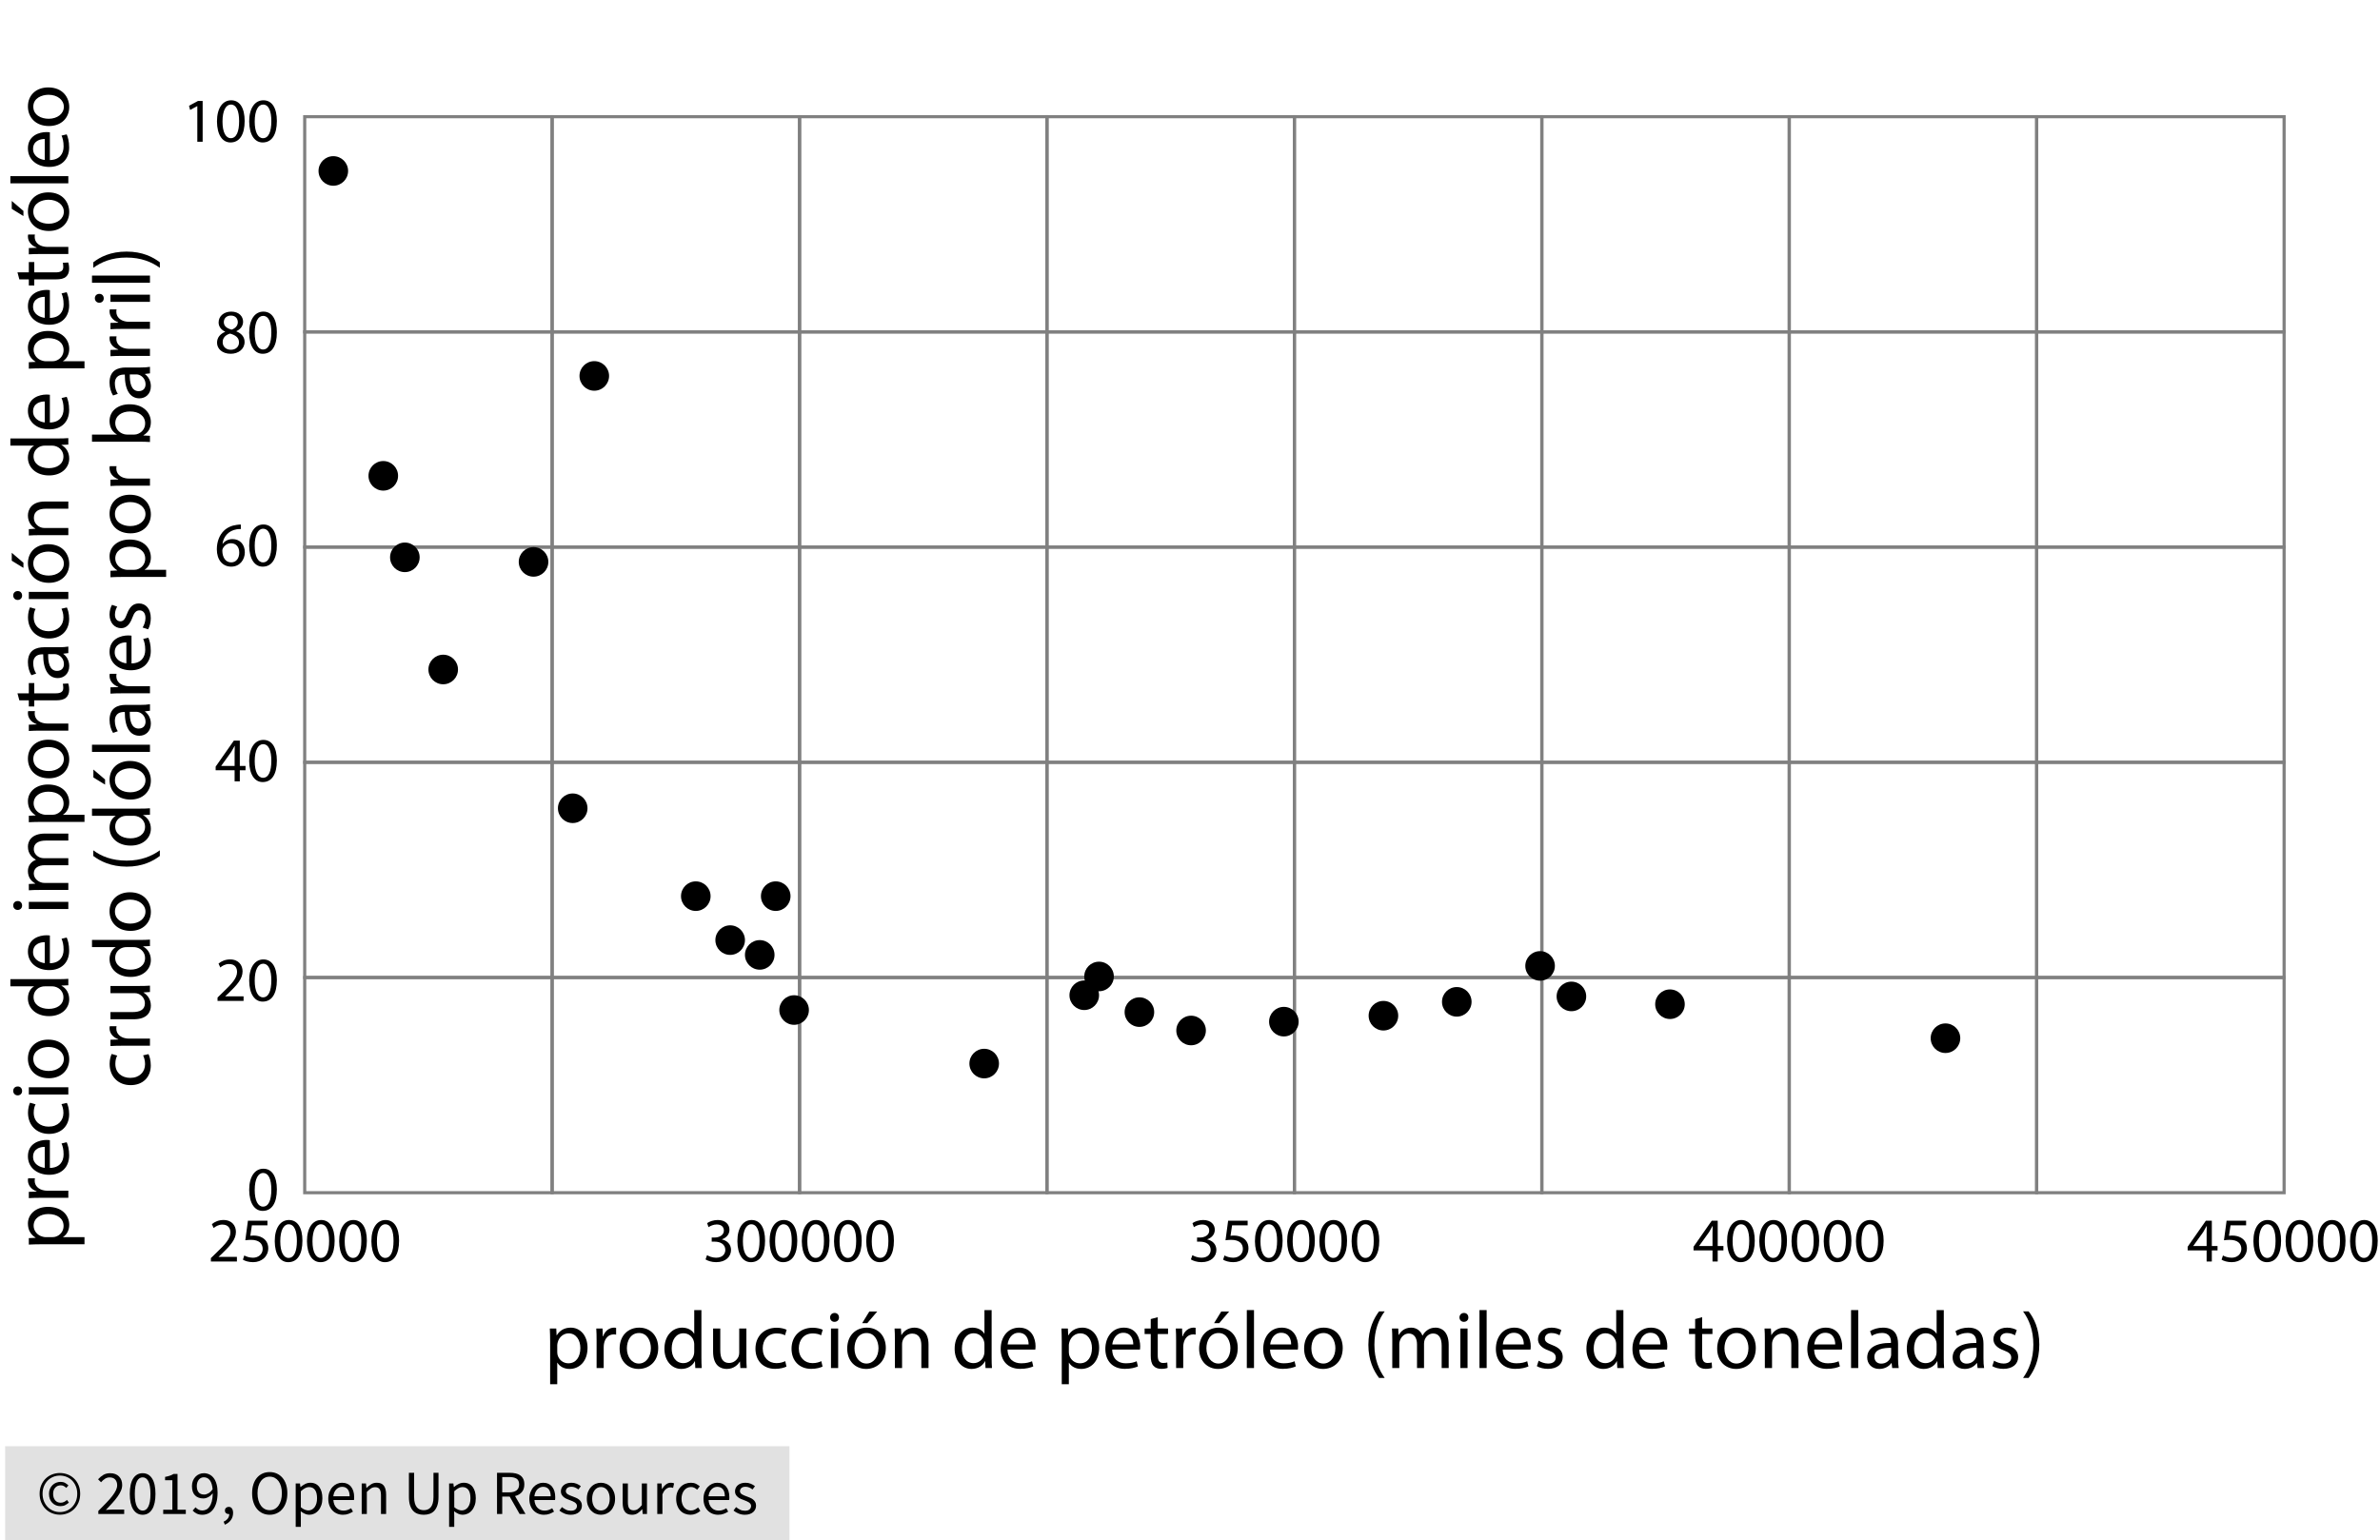 <?xml version="1.0" encoding="utf-8"?>
<!-- Generator: Adobe Illustrator 23.0.3, SVG Export Plug-In . SVG Version: 6.00 Build 0)  -->
<svg version="1.1" xmlns="http://www.w3.org/2000/svg" xmlns:xlink="http://www.w3.org/1999/xlink" x="0px" y="0px"
	 viewBox="0 0 379.003 245.351" style="enable-background:new 0 0 379.003 245.351;" xml:space="preserve">
<style type="text/css">
	.st0{fill:#E1E1E1;}
	.st1{fill:none;stroke:#808080;stroke-width:0.5;stroke-miterlimit:10;}
	.st2{fill:none;}
</style>
<g id="Copyright">
	<rect x="0.819" y="230.351" class="st0" width="124.898" height="15"/>
	<g>
		<path d="M9.539,241.261c-0.434,0-0.847-0.078-1.24-0.235c-0.394-0.157-0.737-0.38-1.03-0.67c-0.293-0.29-0.527-0.64-0.7-1.05
			c-0.173-0.41-0.26-0.872-0.26-1.385c0-0.506,0.086-0.963,0.26-1.37c0.173-0.406,0.407-0.753,0.7-1.04
			c0.293-0.287,0.636-0.506,1.03-0.66c0.393-0.153,0.807-0.23,1.24-0.23c0.433,0,0.845,0.077,1.235,0.23s0.733,0.373,1.03,0.66
			c0.297,0.287,0.532,0.634,0.705,1.04c0.173,0.407,0.26,0.864,0.26,1.37c0,0.513-0.087,0.975-0.26,1.385
			c-0.173,0.41-0.408,0.76-0.705,1.05c-0.296,0.29-0.64,0.513-1.03,0.67S9.972,241.261,9.539,241.261z M9.539,240.841
			c0.38,0,0.736-0.07,1.07-0.21c0.333-0.14,0.625-0.338,0.875-0.595c0.25-0.256,0.448-0.563,0.595-0.92
			c0.147-0.356,0.22-0.755,0.22-1.195c0-0.433-0.073-0.828-0.22-1.185c-0.146-0.356-0.345-0.662-0.595-0.915
			s-0.542-0.448-0.875-0.585c-0.333-0.137-0.69-0.205-1.07-0.205c-0.38,0-0.737,0.068-1.07,0.205s-0.625,0.332-0.875,0.585
			s-0.448,0.559-0.595,0.915c-0.147,0.357-0.22,0.752-0.22,1.185c0,0.44,0.073,0.838,0.22,1.195c0.146,0.357,0.345,0.664,0.595,0.92
			c0.25,0.257,0.542,0.455,0.875,0.595S9.159,240.841,9.539,240.841z M9.619,239.901c-0.253,0-0.49-0.045-0.71-0.135
			c-0.22-0.09-0.413-0.22-0.58-0.39c-0.167-0.17-0.296-0.376-0.39-0.62c-0.094-0.243-0.14-0.521-0.14-0.835
			c0-0.287,0.052-0.546,0.155-0.78c0.104-0.233,0.24-0.434,0.41-0.6s0.367-0.293,0.59-0.38c0.224-0.086,0.455-0.13,0.695-0.13
			c0.28,0,0.518,0.055,0.715,0.165s0.375,0.245,0.535,0.405l-0.35,0.39c-0.133-0.133-0.269-0.235-0.405-0.305
			c-0.137-0.07-0.292-0.105-0.465-0.105c-0.367,0-0.662,0.125-0.885,0.375c-0.224,0.25-0.335,0.572-0.335,0.965
			c0,0.44,0.108,0.789,0.325,1.045c0.217,0.257,0.505,0.385,0.865,0.385c0.213,0,0.4-0.042,0.56-0.125
			c0.16-0.083,0.313-0.188,0.46-0.315l0.3,0.42c-0.187,0.16-0.383,0.295-0.59,0.405S9.919,239.901,9.619,239.901z"/>
		<path d="M15.659,241.151v-0.49c0.48-0.48,0.907-0.913,1.28-1.3c0.373-0.387,0.687-0.745,0.94-1.075
			c0.253-0.33,0.446-0.633,0.58-0.91c0.133-0.277,0.2-0.545,0.2-0.805c0-0.367-0.1-0.667-0.3-0.9c-0.2-0.233-0.503-0.35-0.91-0.35
			c-0.267,0-0.513,0.075-0.74,0.225c-0.227,0.15-0.434,0.332-0.62,0.545l-0.47-0.47c0.267-0.293,0.55-0.528,0.85-0.705
			s0.66-0.265,1.08-0.265c0.593,0,1.06,0.172,1.4,0.515s0.51,0.798,0.51,1.365c0,0.3-0.065,0.602-0.195,0.905s-0.31,0.617-0.54,0.94
			s-0.503,0.66-0.82,1.01c-0.317,0.35-0.665,0.722-1.045,1.115c0.173-0.013,0.353-0.027,0.54-0.04c0.187-0.013,0.363-0.02,0.53-0.02
			h1.85v0.71H15.659z"/>
		<path d="M22.719,241.271c-0.647,0-1.15-0.287-1.51-0.86c-0.36-0.573-0.54-1.396-0.54-2.47s0.18-1.89,0.54-2.45
			s0.863-0.84,1.51-0.84c0.64,0,1.14,0.28,1.5,0.84c0.36,0.56,0.54,1.377,0.54,2.45s-0.18,1.896-0.54,2.47
			C23.858,240.985,23.358,241.271,22.719,241.271z M22.719,240.611c0.187,0,0.355-0.052,0.505-0.155
			c0.15-0.104,0.28-0.264,0.39-0.48c0.11-0.217,0.195-0.494,0.255-0.83c0.06-0.337,0.09-0.738,0.09-1.205s-0.03-0.867-0.09-1.2
			c-0.06-0.333-0.145-0.605-0.255-0.815c-0.11-0.21-0.24-0.365-0.39-0.465s-0.318-0.15-0.505-0.15c-0.187,0-0.357,0.05-0.51,0.15
			s-0.285,0.255-0.395,0.465s-0.195,0.482-0.255,0.815c-0.06,0.333-0.09,0.733-0.09,1.2c0,0.934,0.115,1.612,0.345,2.035
			S22.345,240.611,22.719,240.611z"/>
		<path d="M25.989,241.151v-0.68h1.46v-4.7h-1.16v-0.53c0.293-0.053,0.548-0.118,0.765-0.195s0.412-0.168,0.585-0.275h0.63v5.7h1.32
			v0.68H25.989z"/>
		<path d="M32.218,241.271c-0.34,0-0.638-0.063-0.895-0.19c-0.256-0.127-0.472-0.287-0.645-0.48l0.46-0.52
			c0.133,0.153,0.292,0.276,0.475,0.37c0.184,0.094,0.375,0.14,0.575,0.14c0.227,0,0.44-0.046,0.64-0.14
			c0.2-0.093,0.376-0.248,0.53-0.465c0.153-0.216,0.277-0.498,0.37-0.845s0.143-0.777,0.15-1.29c-0.2,0.253-0.434,0.453-0.7,0.6
			c-0.267,0.147-0.533,0.22-0.8,0.22c-0.553,0-0.993-0.163-1.32-0.49c-0.327-0.326-0.49-0.82-0.49-1.48
			c0-0.306,0.05-0.585,0.15-0.835c0.1-0.25,0.235-0.465,0.405-0.645c0.17-0.18,0.37-0.32,0.6-0.42s0.471-0.15,0.725-0.15
			c0.313,0,0.605,0.063,0.875,0.19c0.27,0.127,0.503,0.318,0.7,0.575c0.197,0.256,0.35,0.577,0.46,0.96s0.165,0.832,0.165,1.345
			c0,0.64-0.067,1.185-0.2,1.635c-0.133,0.45-0.313,0.816-0.54,1.1c-0.227,0.283-0.485,0.49-0.775,0.62
			C32.843,241.206,32.539,241.271,32.218,241.271z M32.519,238.051c0.213,0,0.438-0.066,0.675-0.2s0.458-0.35,0.665-0.65
			c-0.053-0.626-0.2-1.1-0.44-1.42c-0.24-0.32-0.563-0.48-0.97-0.48c-0.153,0-0.298,0.034-0.435,0.1
			c-0.137,0.067-0.255,0.162-0.355,0.285c-0.1,0.123-0.179,0.271-0.235,0.445s-0.085,0.363-0.085,0.57c0,0.42,0.097,0.75,0.29,0.99
			C31.822,237.931,32.119,238.051,32.519,238.051z"/>
		<path d="M35.809,242.851l-0.2-0.48c0.286-0.127,0.51-0.295,0.67-0.505c0.16-0.21,0.236-0.448,0.23-0.715
			c-0.02,0.006-0.054,0.01-0.1,0.01c-0.16,0-0.298-0.048-0.415-0.145s-0.175-0.238-0.175-0.425c0-0.18,0.06-0.321,0.18-0.425
			c0.12-0.104,0.263-0.155,0.43-0.155c0.213,0,0.381,0.087,0.505,0.26s0.185,0.41,0.185,0.71c0,0.433-0.117,0.81-0.35,1.13
			S36.215,242.678,35.809,242.851z"/>
		<path d="M42.948,241.271c-0.413,0-0.792-0.08-1.135-0.24c-0.343-0.16-0.639-0.388-0.885-0.685
			c-0.247-0.296-0.438-0.656-0.575-1.08c-0.137-0.423-0.205-0.898-0.205-1.425c0-0.526,0.068-0.998,0.205-1.415
			c0.136-0.417,0.328-0.77,0.575-1.06s0.542-0.511,0.885-0.665c0.343-0.153,0.722-0.23,1.135-0.23c0.414,0,0.792,0.079,1.135,0.235
			c0.343,0.157,0.64,0.38,0.89,0.67s0.443,0.644,0.58,1.06s0.205,0.885,0.205,1.405c0,0.527-0.068,1.002-0.205,1.425
			s-0.33,0.783-0.58,1.08c-0.25,0.297-0.547,0.525-0.89,0.685C43.74,241.191,43.362,241.271,42.948,241.271z M42.948,240.541
			c0.293,0,0.559-0.063,0.795-0.19c0.236-0.127,0.44-0.309,0.61-0.545c0.17-0.236,0.301-0.52,0.395-0.85
			c0.093-0.33,0.14-0.702,0.14-1.115c0-0.407-0.046-0.773-0.14-1.1c-0.094-0.326-0.225-0.603-0.395-0.83
			c-0.17-0.227-0.374-0.401-0.61-0.525c-0.237-0.123-0.502-0.185-0.795-0.185s-0.558,0.062-0.795,0.185
			c-0.237,0.124-0.44,0.298-0.61,0.525c-0.17,0.227-0.302,0.504-0.395,0.83c-0.093,0.327-0.14,0.693-0.14,1.1
			c0,0.414,0.047,0.785,0.14,1.115c0.093,0.33,0.225,0.613,0.395,0.85c0.17,0.237,0.373,0.418,0.61,0.545
			C42.39,240.478,42.655,240.541,42.948,240.541z"/>
		<path d="M47.088,243.201v-6.91h0.68l0.07,0.56h0.03c0.22-0.187,0.461-0.347,0.725-0.48c0.263-0.133,0.538-0.2,0.825-0.2
			c0.313,0,0.59,0.059,0.83,0.175c0.24,0.117,0.44,0.284,0.6,0.5c0.16,0.217,0.281,0.477,0.365,0.78s0.125,0.645,0.125,1.025
			c0,0.414-0.057,0.782-0.17,1.105s-0.267,0.599-0.46,0.825s-0.417,0.398-0.67,0.515c-0.253,0.117-0.52,0.175-0.8,0.175
			c-0.227,0-0.452-0.05-0.675-0.15c-0.223-0.1-0.448-0.237-0.675-0.41l0.02,0.85v1.64H47.088z M49.098,240.581
			c0.2,0,0.385-0.045,0.555-0.135c0.17-0.09,0.317-0.216,0.44-0.38c0.123-0.163,0.22-0.365,0.29-0.605
			c0.07-0.24,0.105-0.51,0.105-0.81c0-0.267-0.023-0.51-0.07-0.73c-0.046-0.22-0.122-0.408-0.225-0.565
			c-0.103-0.157-0.236-0.278-0.4-0.365c-0.164-0.086-0.358-0.13-0.585-0.13c-0.207,0-0.415,0.057-0.625,0.17
			c-0.21,0.114-0.435,0.277-0.675,0.49v2.55c0.22,0.187,0.433,0.318,0.64,0.395S48.938,240.581,49.098,240.581z"/>
		<path d="M54.608,241.271c-0.327,0-0.632-0.059-0.915-0.175c-0.283-0.116-0.53-0.283-0.74-0.5c-0.21-0.216-0.375-0.481-0.495-0.795
			c-0.12-0.313-0.18-0.67-0.18-1.07s0.062-0.758,0.185-1.075c0.123-0.316,0.287-0.585,0.49-0.805
			c0.204-0.22,0.435-0.389,0.695-0.505c0.26-0.116,0.53-0.175,0.81-0.175c0.307,0,0.582,0.053,0.825,0.16
			c0.244,0.106,0.447,0.26,0.61,0.46c0.163,0.2,0.288,0.44,0.375,0.72c0.086,0.28,0.13,0.594,0.13,0.94
			c0,0.087-0.002,0.172-0.005,0.255c-0.003,0.083-0.012,0.155-0.025,0.215h-3.28c0.033,0.52,0.195,0.932,0.485,1.235
			c0.29,0.304,0.668,0.455,1.135,0.455c0.233,0,0.448-0.035,0.645-0.105c0.196-0.07,0.385-0.162,0.565-0.275l0.29,0.54
			c-0.213,0.133-0.45,0.25-0.71,0.35C55.238,241.221,54.941,241.271,54.608,241.271z M53.078,238.331h2.6
			c0-0.494-0.105-0.869-0.315-1.125c-0.21-0.257-0.505-0.385-0.885-0.385c-0.174,0-0.338,0.034-0.495,0.1
			c-0.157,0.067-0.298,0.165-0.425,0.295c-0.127,0.13-0.232,0.289-0.315,0.475C53.16,237.878,53.105,238.091,53.078,238.331z"/>
		<path d="M57.598,241.151v-4.86h0.68l0.07,0.7h0.03c0.233-0.233,0.478-0.428,0.735-0.585c0.257-0.156,0.555-0.235,0.895-0.235
			c0.513,0,0.888,0.16,1.125,0.48s0.355,0.793,0.355,1.42v3.08h-0.82v-2.97c0-0.46-0.074-0.792-0.22-0.995
			c-0.146-0.204-0.38-0.305-0.7-0.305c-0.253,0-0.477,0.063-0.67,0.19c-0.193,0.127-0.413,0.313-0.66,0.56v3.52H57.598z"/>
		<path d="M67.478,241.271c-0.333,0-0.645-0.048-0.935-0.145s-0.54-0.257-0.75-0.48c-0.21-0.224-0.375-0.515-0.495-0.875
			c-0.12-0.36-0.18-0.803-0.18-1.33v-3.85h0.83v3.87c0,0.394,0.04,0.723,0.12,0.99c0.08,0.267,0.188,0.48,0.325,0.64
			s0.298,0.275,0.485,0.345c0.187,0.07,0.387,0.105,0.6,0.105c0.22,0,0.423-0.035,0.61-0.105c0.187-0.07,0.35-0.185,0.49-0.345
			s0.25-0.373,0.33-0.64c0.08-0.267,0.12-0.596,0.12-0.99v-3.87h0.8v3.85c0,0.527-0.06,0.97-0.18,1.33
			c-0.12,0.36-0.285,0.651-0.495,0.875c-0.21,0.223-0.458,0.383-0.745,0.48C68.121,241.223,67.812,241.271,67.478,241.271z"/>
		<path d="M71.518,243.201v-6.91h0.68l0.07,0.56h0.03c0.22-0.187,0.461-0.347,0.725-0.48c0.263-0.133,0.538-0.2,0.825-0.2
			c0.313,0,0.59,0.059,0.83,0.175c0.24,0.117,0.44,0.284,0.6,0.5c0.16,0.217,0.281,0.477,0.365,0.78s0.125,0.645,0.125,1.025
			c0,0.414-0.057,0.782-0.17,1.105s-0.267,0.599-0.46,0.825s-0.417,0.398-0.67,0.515c-0.253,0.117-0.52,0.175-0.8,0.175
			c-0.227,0-0.452-0.05-0.675-0.15c-0.223-0.1-0.448-0.237-0.675-0.41l0.02,0.85v1.64H71.518z M73.528,240.581
			c0.2,0,0.385-0.045,0.555-0.135c0.17-0.09,0.317-0.216,0.44-0.38c0.123-0.163,0.22-0.365,0.29-0.605
			c0.07-0.24,0.105-0.51,0.105-0.81c0-0.267-0.023-0.51-0.07-0.73c-0.046-0.22-0.122-0.408-0.225-0.565
			c-0.103-0.157-0.236-0.278-0.4-0.365c-0.164-0.086-0.358-0.13-0.585-0.13c-0.207,0-0.415,0.057-0.625,0.17
			c-0.21,0.114-0.435,0.277-0.675,0.49v2.55c0.22,0.187,0.433,0.318,0.64,0.395S73.368,240.581,73.528,240.581z"/>
		<path d="M79.147,241.151v-6.56h2.05c0.333,0,0.642,0.032,0.925,0.095s0.526,0.168,0.73,0.315c0.203,0.146,0.362,0.336,0.475,0.57
			s0.17,0.52,0.17,0.86c0,0.514-0.133,0.924-0.4,1.23c-0.267,0.307-0.627,0.517-1.08,0.63l1.67,2.86h-0.94l-1.58-2.77h-1.19v2.77
			H79.147z M79.978,237.701h1.1c0.513,0,0.906-0.105,1.18-0.315s0.41-0.528,0.41-0.955c0-0.433-0.137-0.736-0.41-0.91
			s-0.667-0.26-1.18-0.26h-1.1V237.701z"/>
		<path d="M86.627,241.271c-0.327,0-0.632-0.059-0.915-0.175c-0.283-0.116-0.53-0.283-0.74-0.5c-0.21-0.216-0.375-0.481-0.495-0.795
			c-0.12-0.313-0.18-0.67-0.18-1.07s0.062-0.758,0.185-1.075c0.123-0.316,0.287-0.585,0.49-0.805
			c0.204-0.22,0.435-0.389,0.695-0.505c0.26-0.116,0.53-0.175,0.81-0.175c0.307,0,0.582,0.053,0.825,0.16
			c0.244,0.106,0.447,0.26,0.61,0.46c0.163,0.2,0.288,0.44,0.375,0.72c0.086,0.28,0.13,0.594,0.13,0.94
			c0,0.087-0.002,0.172-0.005,0.255c-0.003,0.083-0.012,0.155-0.025,0.215h-3.28c0.033,0.52,0.195,0.932,0.485,1.235
			c0.29,0.304,0.668,0.455,1.135,0.455c0.233,0,0.448-0.035,0.645-0.105c0.196-0.07,0.385-0.162,0.565-0.275l0.29,0.54
			c-0.213,0.133-0.45,0.25-0.71,0.35C87.257,241.221,86.96,241.271,86.627,241.271z M85.097,238.331h2.6
			c0-0.494-0.105-0.869-0.315-1.125c-0.21-0.257-0.505-0.385-0.885-0.385c-0.174,0-0.338,0.034-0.495,0.1
			c-0.157,0.067-0.298,0.165-0.425,0.295c-0.127,0.13-0.232,0.289-0.315,0.475C85.179,237.878,85.124,238.091,85.097,238.331z"/>
		<path d="M90.887,241.271c-0.347,0-0.677-0.063-0.99-0.19c-0.313-0.127-0.587-0.287-0.82-0.48l0.41-0.55
			c0.213,0.173,0.432,0.313,0.655,0.42c0.223,0.107,0.481,0.16,0.775,0.16c0.32,0,0.56-0.073,0.72-0.22
			c0.16-0.146,0.24-0.326,0.24-0.54c0-0.127-0.034-0.237-0.1-0.33c-0.067-0.093-0.152-0.175-0.255-0.245
			c-0.104-0.07-0.222-0.131-0.355-0.185c-0.134-0.053-0.267-0.106-0.4-0.16c-0.174-0.06-0.347-0.128-0.52-0.205
			c-0.174-0.077-0.329-0.17-0.465-0.28s-0.249-0.238-0.335-0.385c-0.086-0.147-0.13-0.323-0.13-0.53
			c0-0.193,0.038-0.375,0.115-0.545s0.187-0.316,0.33-0.44c0.144-0.124,0.318-0.22,0.525-0.29c0.207-0.07,0.44-0.105,0.7-0.105
			c0.307,0,0.588,0.053,0.845,0.16c0.256,0.106,0.478,0.236,0.665,0.39l-0.39,0.52c-0.167-0.126-0.34-0.23-0.52-0.31
			c-0.18-0.08-0.377-0.12-0.59-0.12c-0.307,0-0.532,0.07-0.675,0.21c-0.144,0.14-0.215,0.303-0.215,0.49
			c0,0.114,0.03,0.212,0.09,0.295c0.06,0.083,0.14,0.157,0.24,0.22s0.215,0.12,0.345,0.17c0.13,0.05,0.265,0.102,0.405,0.155
			c0.173,0.066,0.348,0.137,0.525,0.21s0.335,0.165,0.475,0.275c0.14,0.11,0.255,0.245,0.345,0.405
			c0.09,0.16,0.135,0.354,0.135,0.58c0,0.2-0.039,0.387-0.115,0.56s-0.19,0.327-0.34,0.46s-0.337,0.238-0.56,0.315
			C91.429,241.233,91.174,241.271,90.887,241.271z"/>
		<path d="M95.697,241.271c-0.3,0-0.585-0.057-0.855-0.17s-0.508-0.278-0.715-0.495c-0.207-0.217-0.372-0.483-0.495-0.8
			c-0.124-0.316-0.185-0.675-0.185-1.075c0-0.407,0.062-0.769,0.185-1.085c0.123-0.317,0.288-0.585,0.495-0.805
			c0.207-0.22,0.445-0.387,0.715-0.5s0.555-0.17,0.855-0.17s0.585,0.057,0.855,0.17s0.508,0.28,0.715,0.5
			c0.207,0.22,0.372,0.488,0.495,0.805c0.124,0.316,0.185,0.678,0.185,1.085c0,0.4-0.062,0.758-0.185,1.075
			c-0.124,0.317-0.289,0.583-0.495,0.8s-0.445,0.382-0.715,0.495S95.997,241.271,95.697,241.271z M95.697,240.591
			c0.207,0,0.396-0.045,0.57-0.135c0.173-0.09,0.322-0.217,0.445-0.38c0.123-0.163,0.218-0.358,0.285-0.585
			c0.067-0.227,0.1-0.48,0.1-0.76c0-0.28-0.033-0.535-0.1-0.765c-0.066-0.23-0.162-0.428-0.285-0.595
			c-0.124-0.167-0.272-0.295-0.445-0.385s-0.363-0.135-0.57-0.135s-0.396,0.045-0.57,0.135s-0.322,0.218-0.445,0.385
			c-0.123,0.167-0.218,0.365-0.285,0.595c-0.067,0.23-0.1,0.485-0.1,0.765c0,0.28,0.033,0.533,0.1,0.76
			c0.066,0.227,0.162,0.422,0.285,0.585c0.124,0.164,0.272,0.29,0.445,0.38C95.301,240.546,95.491,240.591,95.697,240.591z"/>
		<path d="M100.647,241.271c-0.52,0-0.898-0.16-1.135-0.48c-0.237-0.32-0.355-0.793-0.355-1.42v-3.08h0.83v2.97
			c0,0.46,0.071,0.792,0.215,0.995c0.144,0.204,0.375,0.305,0.695,0.305c0.253,0,0.477-0.065,0.67-0.195
			c0.193-0.13,0.406-0.338,0.64-0.625v-3.45h0.82v4.86h-0.68l-0.07-0.76h-0.03c-0.227,0.267-0.465,0.48-0.715,0.64
			C101.282,241.191,100.987,241.271,100.647,241.271z"/>
		<path d="M104.667,241.151v-4.86h0.68l0.07,0.88h0.03c0.167-0.307,0.368-0.55,0.605-0.73c0.236-0.18,0.495-0.27,0.775-0.27
			c0.193,0,0.367,0.033,0.52,0.1l-0.16,0.72c-0.08-0.026-0.153-0.046-0.22-0.06c-0.067-0.013-0.15-0.02-0.25-0.02
			c-0.207,0-0.422,0.083-0.645,0.25c-0.224,0.167-0.418,0.457-0.585,0.87v3.12H104.667z"/>
		<path d="M109.958,241.271c-0.32,0-0.62-0.057-0.9-0.17c-0.28-0.113-0.521-0.278-0.725-0.495c-0.204-0.217-0.364-0.483-0.48-0.8
			c-0.117-0.316-0.175-0.675-0.175-1.075c0-0.407,0.063-0.769,0.19-1.085c0.126-0.317,0.297-0.585,0.51-0.805
			c0.213-0.22,0.461-0.387,0.745-0.5c0.284-0.113,0.582-0.17,0.895-0.17c0.32,0,0.593,0.057,0.82,0.17
			c0.227,0.113,0.426,0.247,0.6,0.4l-0.42,0.54c-0.14-0.126-0.288-0.23-0.445-0.31c-0.157-0.08-0.332-0.12-0.525-0.12
			c-0.22,0-0.423,0.045-0.61,0.135c-0.187,0.09-0.347,0.218-0.48,0.385c-0.134,0.167-0.239,0.365-0.315,0.595
			s-0.115,0.485-0.115,0.765c0,0.28,0.037,0.533,0.11,0.76c0.073,0.227,0.175,0.422,0.305,0.585c0.13,0.164,0.288,0.29,0.475,0.38
			c0.187,0.09,0.39,0.135,0.61,0.135c0.227,0,0.435-0.048,0.625-0.145s0.361-0.211,0.515-0.345l0.36,0.55
			c-0.22,0.193-0.463,0.345-0.73,0.455S110.25,241.271,109.958,241.271z"/>
		<path d="M114.357,241.271c-0.327,0-0.632-0.059-0.915-0.175c-0.283-0.116-0.53-0.283-0.74-0.5
			c-0.21-0.216-0.375-0.481-0.495-0.795c-0.12-0.313-0.18-0.67-0.18-1.07s0.062-0.758,0.185-1.075
			c0.123-0.316,0.287-0.585,0.49-0.805c0.204-0.22,0.435-0.389,0.695-0.505c0.26-0.116,0.53-0.175,0.81-0.175
			c0.307,0,0.582,0.053,0.825,0.16c0.244,0.106,0.447,0.26,0.61,0.46c0.163,0.2,0.288,0.44,0.375,0.72
			c0.086,0.28,0.13,0.594,0.13,0.94c0,0.087-0.002,0.172-0.005,0.255c-0.003,0.083-0.012,0.155-0.025,0.215h-3.28
			c0.033,0.52,0.195,0.932,0.485,1.235c0.29,0.304,0.668,0.455,1.135,0.455c0.233,0,0.448-0.035,0.645-0.105
			c0.196-0.07,0.385-0.162,0.565-0.275l0.29,0.54c-0.213,0.133-0.45,0.25-0.71,0.35C114.987,241.221,114.69,241.271,114.357,241.271
			z M112.827,238.331h2.6c0-0.494-0.105-0.869-0.315-1.125c-0.21-0.257-0.505-0.385-0.885-0.385c-0.174,0-0.338,0.034-0.495,0.1
			c-0.157,0.067-0.298,0.165-0.425,0.295c-0.127,0.13-0.232,0.289-0.315,0.475C112.909,237.878,112.854,238.091,112.827,238.331z"/>
		<path d="M118.617,241.271c-0.347,0-0.677-0.063-0.99-0.19c-0.313-0.127-0.587-0.287-0.82-0.48l0.41-0.55
			c0.213,0.173,0.432,0.313,0.655,0.42c0.223,0.107,0.481,0.16,0.775,0.16c0.32,0,0.56-0.073,0.72-0.22
			c0.16-0.146,0.24-0.326,0.24-0.54c0-0.127-0.034-0.237-0.1-0.33c-0.067-0.093-0.152-0.175-0.255-0.245
			c-0.104-0.07-0.222-0.131-0.355-0.185c-0.134-0.053-0.267-0.106-0.4-0.16c-0.174-0.06-0.347-0.128-0.52-0.205
			c-0.174-0.077-0.329-0.17-0.465-0.28s-0.249-0.238-0.335-0.385c-0.086-0.147-0.13-0.323-0.13-0.53
			c0-0.193,0.038-0.375,0.115-0.545s0.187-0.316,0.33-0.44c0.144-0.124,0.318-0.22,0.525-0.29c0.207-0.07,0.44-0.105,0.7-0.105
			c0.307,0,0.588,0.053,0.845,0.16c0.256,0.106,0.478,0.236,0.665,0.39l-0.39,0.52c-0.167-0.126-0.34-0.23-0.52-0.31
			c-0.18-0.08-0.377-0.12-0.59-0.12c-0.307,0-0.532,0.07-0.675,0.21c-0.144,0.14-0.215,0.303-0.215,0.49
			c0,0.114,0.03,0.212,0.09,0.295c0.06,0.083,0.14,0.157,0.24,0.22s0.215,0.12,0.345,0.17c0.13,0.05,0.265,0.102,0.405,0.155
			c0.173,0.066,0.348,0.137,0.525,0.21s0.335,0.165,0.475,0.275c0.14,0.11,0.255,0.245,0.345,0.405
			c0.09,0.16,0.135,0.354,0.135,0.58c0,0.2-0.039,0.387-0.115,0.56s-0.19,0.327-0.34,0.46s-0.337,0.238-0.56,0.315
			C119.158,241.233,118.903,241.271,118.617,241.271z"/>
	</g>
</g>
<g id="Artwork">
	<g>
		<rect x="48.523" y="18.588" class="st1" width="39.401" height="34.277"/>
		<rect x="87.924" y="18.588" class="st1" width="39.401" height="34.277"/>
		<rect x="127.325" y="18.588" class="st1" width="39.401" height="34.277"/>
		<rect x="166.726" y="18.588" class="st1" width="39.401" height="34.277"/>
		<rect x="206.127" y="18.588" class="st1" width="39.401" height="34.277"/>
		<rect x="245.528" y="18.588" class="st1" width="39.401" height="34.277"/>
		<rect x="284.93" y="18.588" class="st1" width="39.401" height="34.277"/>
		<rect x="324.331" y="18.588" class="st1" width="39.401" height="34.277"/>
		<rect x="48.523" y="52.865" class="st1" width="39.401" height="34.277"/>
		<rect x="87.924" y="52.865" class="st1" width="39.401" height="34.277"/>
		<rect x="127.325" y="52.865" class="st1" width="39.401" height="34.277"/>
		<rect x="166.726" y="52.865" class="st1" width="39.401" height="34.277"/>
		<rect x="206.127" y="52.865" class="st1" width="39.401" height="34.277"/>
		<rect x="245.528" y="52.865" class="st1" width="39.401" height="34.277"/>
		<rect x="284.93" y="52.865" class="st1" width="39.401" height="34.277"/>
		<rect x="324.331" y="52.865" class="st1" width="39.401" height="34.277"/>
		<rect x="48.523" y="87.143" class="st1" width="39.401" height="34.277"/>
		<rect x="87.924" y="87.143" class="st1" width="39.401" height="34.277"/>
		<rect x="127.325" y="87.143" class="st1" width="39.401" height="34.277"/>
		<rect x="166.726" y="87.143" class="st1" width="39.401" height="34.277"/>
		<rect x="206.127" y="87.143" class="st1" width="39.401" height="34.277"/>
		<rect x="245.528" y="87.143" class="st1" width="39.401" height="34.277"/>
		<rect x="284.93" y="87.143" class="st1" width="39.401" height="34.277"/>
		<rect x="324.331" y="87.143" class="st1" width="39.401" height="34.277"/>
		<rect x="48.523" y="121.42" class="st1" width="39.401" height="34.277"/>
		<rect x="87.924" y="121.42" class="st1" width="39.401" height="34.277"/>
		<rect x="127.325" y="121.42" class="st1" width="39.401" height="34.277"/>
		<rect x="166.726" y="121.42" class="st1" width="39.401" height="34.277"/>
		<rect x="206.127" y="121.42" class="st1" width="39.401" height="34.277"/>
		<rect x="245.528" y="121.42" class="st1" width="39.401" height="34.277"/>
		<rect x="284.93" y="121.42" class="st1" width="39.401" height="34.277"/>
		<rect x="324.331" y="121.42" class="st1" width="39.401" height="34.277"/>
		<rect x="48.523" y="155.697" class="st1" width="39.401" height="34.277"/>
		<rect x="87.924" y="155.697" class="st1" width="39.401" height="34.277"/>
		<rect x="127.325" y="155.697" class="st1" width="39.401" height="34.277"/>
		<rect x="166.726" y="155.697" class="st1" width="39.401" height="34.277"/>
		<rect x="206.127" y="155.697" class="st1" width="39.401" height="34.277"/>
		<rect x="245.528" y="155.697" class="st1" width="39.401" height="34.277"/>
		<rect x="284.93" y="155.697" class="st1" width="39.401" height="34.277"/>
		<rect x="324.331" y="155.697" class="st1" width="39.401" height="34.277"/>
	</g>
	<g>
		<circle cx="53.079" cy="27.23" r="2.355"/>
		<circle cx="94.637" cy="59.878" r="2.355"/>
		<circle cx="61.035" cy="75.789" r="2.355"/>
		<circle cx="64.471" cy="88.772" r="2.355"/>
		<circle cx="84.964" cy="89.497" r="2.355"/>
		<circle cx="70.578" cy="106.636" r="2.355"/>
		<circle cx="91.201" cy="128.739" r="2.355"/>
		<circle cx="110.802" cy="142.74" r="2.355"/>
		<circle cx="123.531" cy="142.74" r="2.355"/>
		<circle cx="116.275" cy="149.74" r="2.355"/>
		<circle cx="120.985" cy="152.095" r="2.355"/>
		<circle cx="126.458" cy="160.878" r="2.355"/>
		<circle cx="156.727" cy="169.405" r="2.355"/>
		<circle cx="172.662" cy="158.523" r="2.355"/>
		<circle cx="175.017" cy="155.531" r="2.355"/>
		<circle cx="181.444" cy="161.209" r="2.355"/>
		<circle cx="189.675" cy="164.136" r="2.355"/>
		<circle cx="204.45" cy="162.728" r="2.355"/>
		<circle cx="220.303" cy="161.781" r="2.355"/>
		<circle cx="231.985" cy="159.571" r="2.355"/>
		<circle cx="245.251" cy="153.85" r="2.355"/>
		<circle cx="250.239" cy="158.71" r="2.355"/>
		<circle cx="265.935" cy="159.951" r="2.355"/>
		<circle cx="309.807" cy="165.366" r="2.355"/>
	</g>
</g>
<g id="Spanish">
	<g>
		<path d="M87.608,213.663c0-0.806-0.026-1.456-0.052-2.054h1.027l0.052,1.079h0.026c0.468-0.767,1.209-1.222,2.236-1.222
			c1.521,0,2.665,1.287,2.665,3.198c0,2.262-1.378,3.38-2.86,3.38c-0.832,0-1.56-0.364-1.937-0.988h-0.026v3.419h-1.131V213.663z
			 M88.739,215.34c0,0.169,0.026,0.325,0.052,0.468c0.208,0.793,0.897,1.339,1.716,1.339c1.209,0,1.911-0.988,1.911-2.431
			c0-1.261-0.663-2.34-1.872-2.34c-0.78,0-1.508,0.559-1.729,1.417c-0.039,0.143-0.078,0.312-0.078,0.468V215.34z"/>
		<path d="M95.005,213.572c0-0.741-0.013-1.378-0.052-1.963h1.001l0.039,1.235h0.052c0.286-0.845,0.975-1.378,1.742-1.378
			c0.13,0,0.221,0.013,0.325,0.039v1.079c-0.117-0.026-0.234-0.039-0.39-0.039c-0.806,0-1.378,0.611-1.534,1.469
			c-0.026,0.156-0.052,0.338-0.052,0.533v3.354h-1.131V213.572z"/>
		<path d="M104.82,214.703c0,2.327-1.612,3.341-3.133,3.341c-1.703,0-3.016-1.248-3.016-3.237c0-2.106,1.378-3.341,3.12-3.341
			C103.599,211.466,104.82,212.779,104.82,214.703z M99.828,214.768c0,1.378,0.793,2.418,1.911,2.418
			c1.092,0,1.911-1.027,1.911-2.444c0-1.066-0.533-2.418-1.885-2.418C100.414,212.324,99.828,213.572,99.828,214.768z"/>
		<path d="M111.697,208.671v7.605c0,0.559,0.013,1.196,0.052,1.625h-1.027l-0.052-1.092h-0.026
			c-0.351,0.702-1.118,1.235-2.145,1.235c-1.521,0-2.691-1.287-2.691-3.198c-0.013-2.093,1.287-3.38,2.821-3.38
			c0.962,0,1.612,0.455,1.898,0.962h0.026v-3.757H111.697z M110.553,214.17c0-0.143-0.013-0.338-0.052-0.481
			c-0.169-0.729-0.793-1.326-1.651-1.326c-1.183,0-1.885,1.04-1.885,2.431c0,1.274,0.624,2.327,1.859,2.327
			c0.767,0,1.469-0.507,1.677-1.365c0.039-0.156,0.052-0.312,0.052-0.494V214.17z"/>
		<path d="M118.86,216.185c0,0.65,0.013,1.222,0.052,1.716h-1.014l-0.065-1.027h-0.026c-0.299,0.507-0.962,1.17-2.08,1.17
			c-0.988,0-2.171-0.546-2.171-2.756v-3.679h1.144v3.484c0,1.196,0.364,2.002,1.404,2.002c0.767,0,1.3-0.533,1.508-1.04
			c0.065-0.169,0.104-0.377,0.104-0.585v-3.861h1.144V216.185z"/>
		<path d="M125.243,217.667c-0.299,0.156-0.962,0.364-1.807,0.364c-1.898,0-3.133-1.287-3.133-3.211c0-1.937,1.326-3.341,3.38-3.341
			c0.676,0,1.274,0.169,1.586,0.325l-0.26,0.884c-0.273-0.156-0.702-0.299-1.326-0.299c-1.443,0-2.223,1.066-2.223,2.379
			c0,1.456,0.936,2.353,2.184,2.353c0.65,0,1.079-0.169,1.404-0.312L125.243,217.667z"/>
		<path d="M130.989,217.667c-0.299,0.156-0.962,0.364-1.807,0.364c-1.898,0-3.133-1.287-3.133-3.211c0-1.937,1.326-3.341,3.38-3.341
			c0.676,0,1.274,0.169,1.586,0.325l-0.26,0.884c-0.273-0.156-0.702-0.299-1.326-0.299c-1.443,0-2.223,1.066-2.223,2.379
			c0,1.456,0.936,2.353,2.184,2.353c0.65,0,1.079-0.169,1.404-0.312L130.989,217.667z"/>
		<path d="M133.603,209.841c0.013,0.39-0.273,0.702-0.728,0.702c-0.403,0-0.689-0.312-0.689-0.702c0-0.403,0.299-0.715,0.715-0.715
			C133.33,209.126,133.603,209.438,133.603,209.841z M132.329,217.901v-6.292h1.144v6.292H132.329z"/>
		<path d="M141.064,214.703c0,2.327-1.612,3.341-3.133,3.341c-1.703,0-3.016-1.248-3.016-3.237c0-2.106,1.378-3.341,3.12-3.341
			C139.843,211.466,141.064,212.779,141.064,214.703z M136.072,214.768c0,1.378,0.793,2.418,1.911,2.418
			c1.092,0,1.911-1.027,1.911-2.444c0-1.066-0.533-2.418-1.885-2.418C136.658,212.324,136.072,213.572,136.072,214.768z
			 M139.7,208.892l-1.586,1.859h-0.819l1.144-1.859H139.7z"/>
		<path d="M142.507,213.312c0-0.65-0.013-1.183-0.052-1.703h1.014l0.065,1.04h0.026c0.312-0.598,1.04-1.183,2.08-1.183
			c0.871,0,2.223,0.52,2.223,2.678v3.757h-1.144v-3.627c0-1.014-0.377-1.859-1.456-1.859c-0.754,0-1.339,0.533-1.534,1.17
			c-0.052,0.143-0.078,0.338-0.078,0.533v3.783h-1.144V213.312z"/>
		<path d="M157.912,208.671v7.605c0,0.559,0.013,1.196,0.052,1.625h-1.027l-0.052-1.092h-0.026
			c-0.351,0.702-1.118,1.235-2.145,1.235c-1.521,0-2.691-1.287-2.691-3.198c-0.013-2.093,1.287-3.38,2.821-3.38
			c0.962,0,1.612,0.455,1.898,0.962h0.026v-3.757H157.912z M156.768,214.17c0-0.143-0.013-0.338-0.052-0.481
			c-0.169-0.729-0.793-1.326-1.651-1.326c-1.183,0-1.885,1.04-1.885,2.431c0,1.274,0.624,2.327,1.859,2.327
			c0.767,0,1.469-0.507,1.677-1.365c0.039-0.156,0.052-0.312,0.052-0.494V214.17z"/>
		<path d="M160.447,214.963c0.026,1.547,1.014,2.184,2.158,2.184c0.819,0,1.313-0.143,1.742-0.325l0.195,0.819
			c-0.403,0.182-1.092,0.39-2.093,0.39c-1.937,0-3.094-1.274-3.094-3.172c0-1.898,1.118-3.393,2.951-3.393
			c2.054,0,2.6,1.807,2.6,2.964c0,0.234-0.026,0.416-0.039,0.533H160.447z M163.801,214.144c0.013-0.728-0.299-1.859-1.586-1.859
			c-1.157,0-1.664,1.066-1.755,1.859H163.801z"/>
		<path d="M169.079,213.663c0-0.806-0.026-1.456-0.052-2.054h1.027l0.052,1.079h0.026c0.468-0.767,1.209-1.222,2.236-1.222
			c1.521,0,2.665,1.287,2.665,3.198c0,2.262-1.378,3.38-2.86,3.38c-0.832,0-1.56-0.364-1.937-0.988h-0.026v3.419h-1.131V213.663z
			 M170.209,215.34c0,0.169,0.026,0.325,0.052,0.468c0.208,0.793,0.897,1.339,1.716,1.339c1.209,0,1.911-0.988,1.911-2.431
			c0-1.261-0.663-2.34-1.872-2.34c-0.78,0-1.508,0.559-1.729,1.417c-0.039,0.143-0.078,0.312-0.078,0.468V215.34z"/>
		<path d="M177.112,214.963c0.026,1.547,1.014,2.184,2.158,2.184c0.819,0,1.313-0.143,1.742-0.325l0.195,0.819
			c-0.403,0.182-1.092,0.39-2.093,0.39c-1.938,0-3.094-1.274-3.094-3.172c0-1.898,1.118-3.393,2.951-3.393
			c2.054,0,2.6,1.807,2.6,2.964c0,0.234-0.026,0.416-0.039,0.533H177.112z M180.466,214.144c0.013-0.728-0.299-1.859-1.586-1.859
			c-1.157,0-1.664,1.066-1.755,1.859H180.466z"/>
		<path d="M184.366,209.802v1.807h1.638v0.871h-1.638v3.393c0,0.78,0.221,1.222,0.858,1.222c0.299,0,0.52-0.039,0.663-0.078
			l0.052,0.858c-0.221,0.091-0.572,0.156-1.014,0.156c-0.533,0-0.962-0.169-1.235-0.481c-0.325-0.338-0.442-0.897-0.442-1.638
			v-3.432h-0.975v-0.871h0.975v-1.508L184.366,209.802z"/>
		<path d="M187.291,213.572c0-0.741-0.013-1.378-0.052-1.963h1.001l0.039,1.235h0.052c0.286-0.845,0.975-1.378,1.742-1.378
			c0.13,0,0.221,0.013,0.325,0.039v1.079c-0.117-0.026-0.234-0.039-0.39-0.039c-0.806,0-1.378,0.611-1.534,1.469
			c-0.026,0.156-0.052,0.338-0.052,0.533v3.354h-1.131V213.572z"/>
		<path d="M197.106,214.703c0,2.327-1.612,3.341-3.133,3.341c-1.703,0-3.016-1.248-3.016-3.237c0-2.106,1.378-3.341,3.12-3.341
			C195.884,211.466,197.106,212.779,197.106,214.703z M192.114,214.768c0,1.378,0.793,2.418,1.911,2.418
			c1.092,0,1.911-1.027,1.911-2.444c0-1.066-0.533-2.418-1.885-2.418C192.699,212.324,192.114,213.572,192.114,214.768z
			 M195.741,208.892l-1.586,1.859h-0.819l1.144-1.859H195.741z"/>
		<path d="M198.549,208.671h1.144v9.23h-1.144V208.671z"/>
		<path d="M202.253,214.963c0.026,1.547,1.014,2.184,2.158,2.184c0.819,0,1.313-0.143,1.742-0.325l0.195,0.819
			c-0.403,0.182-1.092,0.39-2.093,0.39c-1.937,0-3.094-1.274-3.094-3.172c0-1.898,1.118-3.393,2.951-3.393
			c2.054,0,2.6,1.807,2.6,2.964c0,0.234-0.026,0.416-0.039,0.533H202.253z M205.608,214.144c0.013-0.728-0.299-1.859-1.586-1.859
			c-1.157,0-1.664,1.066-1.755,1.859H205.608z"/>
		<path d="M213.823,214.703c0,2.327-1.612,3.341-3.133,3.341c-1.703,0-3.016-1.248-3.016-3.237c0-2.106,1.378-3.341,3.12-3.341
			C212.602,211.466,213.823,212.779,213.823,214.703z M208.831,214.768c0,1.378,0.793,2.418,1.911,2.418
			c1.092,0,1.911-1.027,1.911-2.444c0-1.066-0.533-2.418-1.885-2.418C209.417,212.324,208.831,213.572,208.831,214.768z"/>
		<path d="M220.505,208.879c-0.949,1.274-1.638,2.964-1.638,5.317c0,2.314,0.715,3.978,1.638,5.278h-0.897
			c-0.819-1.079-1.703-2.743-1.703-5.278c0.013-2.561,0.884-4.225,1.703-5.317H220.505z"/>
		<path d="M221.714,213.312c0-0.65-0.013-1.183-0.052-1.703h1.001l0.052,1.014h0.039c0.351-0.598,0.936-1.157,1.976-1.157
			c0.858,0,1.508,0.52,1.781,1.261h0.026c0.195-0.351,0.442-0.624,0.702-0.819c0.377-0.286,0.793-0.442,1.391-0.442
			c0.832,0,2.067,0.546,2.067,2.73v3.705h-1.118v-3.562c0-1.209-0.442-1.937-1.365-1.937c-0.65,0-1.157,0.481-1.352,1.04
			c-0.052,0.156-0.091,0.364-0.091,0.572v3.887h-1.118v-3.77c0-1.001-0.442-1.729-1.313-1.729c-0.715,0-1.235,0.572-1.417,1.144
			c-0.065,0.169-0.091,0.364-0.091,0.559v3.796h-1.118V213.312z"/>
		<path d="M233.83,209.841c0.013,0.39-0.273,0.702-0.728,0.702c-0.403,0-0.689-0.312-0.689-0.702c0-0.403,0.299-0.715,0.715-0.715
			C233.557,209.126,233.83,209.438,233.83,209.841z M232.556,217.901v-6.292h1.144v6.292H232.556z"/>
		<path d="M235.598,208.671h1.144v9.23h-1.144V208.671z"/>
		<path d="M239.302,214.963c0.026,1.547,1.014,2.184,2.158,2.184c0.819,0,1.313-0.143,1.742-0.325l0.195,0.819
			c-0.403,0.182-1.092,0.39-2.093,0.39c-1.937,0-3.094-1.274-3.094-3.172c0-1.898,1.118-3.393,2.951-3.393
			c2.054,0,2.6,1.807,2.6,2.964c0,0.234-0.026,0.416-0.039,0.533H239.302z M242.657,214.144c0.013-0.728-0.299-1.859-1.586-1.859
			c-1.157,0-1.664,1.066-1.755,1.859H242.657z"/>
		<path d="M245.022,216.731c0.338,0.221,0.936,0.455,1.508,0.455c0.832,0,1.222-0.416,1.222-0.936c0-0.546-0.325-0.845-1.17-1.157
			c-1.131-0.403-1.664-1.027-1.664-1.781c0-1.014,0.819-1.846,2.171-1.846c0.637,0,1.196,0.182,1.547,0.39l-0.286,0.832
			c-0.247-0.156-0.702-0.364-1.287-0.364c-0.676,0-1.053,0.39-1.053,0.858c0,0.52,0.377,0.754,1.196,1.066
			c1.092,0.416,1.651,0.962,1.651,1.898c0,1.105-0.858,1.885-2.353,1.885c-0.689,0-1.326-0.169-1.768-0.429L245.022,216.731z"/>
		<path d="M258.516,208.671v7.605c0,0.559,0.013,1.196,0.052,1.625h-1.027l-0.052-1.092h-0.026
			c-0.351,0.702-1.118,1.235-2.145,1.235c-1.521,0-2.691-1.287-2.691-3.198c-0.013-2.093,1.287-3.38,2.821-3.38
			c0.962,0,1.612,0.455,1.898,0.962h0.026v-3.757H258.516z M257.372,214.17c0-0.143-0.013-0.338-0.052-0.481
			c-0.169-0.729-0.793-1.326-1.651-1.326c-1.183,0-1.885,1.04-1.885,2.431c0,1.274,0.624,2.327,1.859,2.327
			c0.767,0,1.469-0.507,1.677-1.365c0.039-0.156,0.052-0.312,0.052-0.494V214.17z"/>
		<path d="M261.051,214.963c0.026,1.547,1.014,2.184,2.158,2.184c0.819,0,1.313-0.143,1.742-0.325l0.195,0.819
			c-0.403,0.182-1.092,0.39-2.093,0.39c-1.938,0-3.094-1.274-3.094-3.172c0-1.898,1.118-3.393,2.951-3.393
			c2.054,0,2.6,1.807,2.6,2.964c0,0.234-0.026,0.416-0.039,0.533H261.051z M264.405,214.144c0.013-0.728-0.299-1.859-1.586-1.859
			c-1.157,0-1.664,1.066-1.755,1.859H264.405z"/>
		<path d="M271.061,209.802v1.807h1.638v0.871h-1.638v3.393c0,0.78,0.221,1.222,0.858,1.222c0.299,0,0.52-0.039,0.663-0.078
			l0.052,0.858c-0.221,0.091-0.572,0.156-1.014,0.156c-0.533,0-0.962-0.169-1.235-0.481c-0.325-0.338-0.442-0.897-0.442-1.638
			v-3.432h-0.975v-0.871h0.975v-1.508L271.061,209.802z"/>
		<path d="M279.602,214.703c0,2.327-1.612,3.341-3.133,3.341c-1.703,0-3.016-1.248-3.016-3.237c0-2.106,1.378-3.341,3.12-3.341
			C278.38,211.466,279.602,212.779,279.602,214.703z M274.609,214.768c0,1.378,0.793,2.418,1.911,2.418
			c1.092,0,1.911-1.027,1.911-2.444c0-1.066-0.533-2.418-1.885-2.418C275.195,212.324,274.609,213.572,274.609,214.768z"/>
		<path d="M281.044,213.312c0-0.65-0.013-1.183-0.052-1.703h1.014l0.065,1.04h0.026c0.312-0.598,1.04-1.183,2.08-1.183
			c0.871,0,2.223,0.52,2.223,2.678v3.757h-1.144v-3.627c0-1.014-0.377-1.859-1.456-1.859c-0.754,0-1.339,0.533-1.534,1.17
			c-0.052,0.143-0.078,0.338-0.078,0.533v3.783h-1.144V213.312z"/>
		<path d="M288.896,214.963c0.026,1.547,1.014,2.184,2.158,2.184c0.819,0,1.313-0.143,1.742-0.325l0.195,0.819
			c-0.403,0.182-1.092,0.39-2.093,0.39c-1.937,0-3.094-1.274-3.094-3.172c0-1.898,1.118-3.393,2.951-3.393
			c2.054,0,2.6,1.807,2.6,2.964c0,0.234-0.026,0.416-0.039,0.533H288.896z M292.25,214.144c0.013-0.728-0.299-1.859-1.586-1.859
			c-1.157,0-1.664,1.066-1.755,1.859H292.25z"/>
		<path d="M294.772,208.671h1.144v9.23h-1.144V208.671z"/>
		<path d="M301.323,217.901l-0.091-0.793h-0.039c-0.351,0.494-1.027,0.936-1.924,0.936c-1.274,0-1.924-0.897-1.924-1.807
			c0-1.521,1.352-2.353,3.783-2.34v-0.13c0-0.52-0.143-1.456-1.43-1.456c-0.585,0-1.196,0.182-1.638,0.468l-0.26-0.754
			c0.52-0.338,1.274-0.559,2.067-0.559c1.924,0,2.392,1.313,2.392,2.574v2.354c0,0.546,0.026,1.079,0.104,1.508H301.323z
			 M301.154,214.69c-1.248-0.026-2.665,0.195-2.665,1.417c0,0.741,0.494,1.092,1.079,1.092c0.819,0,1.339-0.52,1.521-1.053
			c0.039-0.117,0.065-0.247,0.065-0.364V214.69z"/>
		<path d="M309.54,208.671v7.605c0,0.559,0.013,1.196,0.052,1.625h-1.027l-0.052-1.092h-0.026c-0.351,0.702-1.118,1.235-2.145,1.235
			c-1.521,0-2.691-1.287-2.691-3.198c-0.013-2.093,1.287-3.38,2.821-3.38c0.962,0,1.612,0.455,1.898,0.962h0.026v-3.757H309.54z
			 M308.396,214.17c0-0.143-0.013-0.338-0.052-0.481c-0.169-0.729-0.793-1.326-1.651-1.326c-1.183,0-1.885,1.04-1.885,2.431
			c0,1.274,0.624,2.327,1.859,2.327c0.767,0,1.469-0.507,1.677-1.365c0.039-0.156,0.052-0.312,0.052-0.494V214.17z"/>
		<path d="M314.922,217.901l-0.091-0.793h-0.039c-0.351,0.494-1.027,0.936-1.924,0.936c-1.274,0-1.924-0.897-1.924-1.807
			c0-1.521,1.352-2.353,3.783-2.34v-0.13c0-0.52-0.143-1.456-1.43-1.456c-0.585,0-1.196,0.182-1.638,0.468l-0.26-0.754
			c0.52-0.338,1.274-0.559,2.067-0.559c1.924,0,2.392,1.313,2.392,2.574v2.354c0,0.546,0.026,1.079,0.104,1.508H314.922z
			 M314.753,214.69c-1.248-0.026-2.665,0.195-2.665,1.417c0,0.741,0.494,1.092,1.079,1.092c0.819,0,1.339-0.52,1.521-1.053
			c0.039-0.117,0.065-0.247,0.065-0.364V214.69z"/>
		<path d="M317.547,216.731c0.338,0.221,0.936,0.455,1.508,0.455c0.832,0,1.222-0.416,1.222-0.936c0-0.546-0.325-0.845-1.17-1.157
			c-1.131-0.403-1.664-1.027-1.664-1.781c0-1.014,0.819-1.846,2.171-1.846c0.637,0,1.196,0.182,1.547,0.39l-0.286,0.832
			c-0.247-0.156-0.702-0.364-1.287-0.364c-0.676,0-1.053,0.39-1.053,0.858c0,0.52,0.377,0.754,1.196,1.066
			c1.092,0.416,1.651,0.962,1.651,1.898c0,1.105-0.858,1.885-2.353,1.885c-0.689,0-1.326-0.169-1.768-0.429L317.547,216.731z"/>
		<path d="M322.163,219.474c0.923-1.287,1.638-2.978,1.638-5.317c0-2.327-0.702-3.991-1.638-5.278h0.884
			c0.832,1.066,1.703,2.73,1.703,5.292c0,2.548-0.871,4.199-1.703,5.304H322.163z"/>
	</g>
	<g>
		<rect x="0" class="st2" width="27.131" height="212.563"/>
		<path d="M6.643,198.183c-0.806,0-1.456,0.026-2.054,0.052v-1.027l1.079-0.052v-0.026c-0.767-0.468-1.222-1.209-1.222-2.236
			c0-1.521,1.287-2.665,3.198-2.665c2.262,0,3.38,1.378,3.38,2.86c0,0.832-0.364,1.56-0.988,1.937v0.026h3.419v1.131H6.643z
			 M8.32,197.052c0.169,0,0.325-0.026,0.468-0.052c0.793-0.208,1.339-0.897,1.339-1.716c0-1.209-0.988-1.911-2.431-1.911
			c-1.261,0-2.34,0.663-2.34,1.872c0,0.78,0.559,1.508,1.417,1.729c0.143,0.039,0.312,0.078,0.468,0.078H8.32z"/>
		<path d="M6.552,190.786c-0.741,0-1.378,0.013-1.963,0.052v-1.001l1.235-0.039v-0.052c-0.845-0.286-1.378-0.975-1.378-1.742
			c0-0.13,0.013-0.221,0.039-0.325h1.079c-0.026,0.117-0.039,0.234-0.039,0.39c0,0.806,0.611,1.378,1.469,1.534
			c0.156,0.026,0.338,0.052,0.533,0.052h3.354v1.131H6.552z"/>
		<path d="M7.943,186.028c1.547-0.026,2.184-1.014,2.184-2.158c0-0.819-0.143-1.313-0.325-1.742l0.819-0.195
			c0.182,0.403,0.39,1.092,0.39,2.093c0,1.937-1.274,3.094-3.172,3.094c-1.898,0-3.393-1.118-3.393-2.951
			c0-2.054,1.807-2.6,2.964-2.6c0.234,0,0.416,0.026,0.533,0.039V186.028z M7.124,182.674c-0.728-0.013-1.859,0.299-1.859,1.586
			c0,1.157,1.066,1.664,1.859,1.755V182.674z"/>
		<path d="M10.647,175.667c0.156,0.299,0.364,0.962,0.364,1.807c0,1.898-1.287,3.133-3.211,3.133c-1.937,0-3.341-1.326-3.341-3.38
			c0-0.676,0.169-1.274,0.325-1.586l0.884,0.26c-0.156,0.273-0.299,0.702-0.299,1.326c0,1.443,1.066,2.223,2.379,2.223
			c1.456,0,2.353-0.936,2.353-2.184c0-0.65-0.169-1.079-0.312-1.404L10.647,175.667z"/>
		<path d="M2.82,173.054c0.39-0.013,0.702,0.273,0.702,0.728c0,0.403-0.312,0.689-0.702,0.689c-0.403,0-0.715-0.299-0.715-0.715
			C2.105,173.327,2.417,173.054,2.82,173.054z M10.881,174.328H4.589v-1.144h6.292V174.328z"/>
		<path d="M7.683,165.592c2.327,0,3.341,1.612,3.341,3.133c0,1.703-1.248,3.016-3.237,3.016c-2.106,0-3.341-1.378-3.341-3.12
			C4.446,166.814,5.759,165.592,7.683,165.592z M7.748,170.584c1.378,0,2.418-0.793,2.418-1.911c0-1.092-1.027-1.911-2.444-1.911
			c-1.066,0-2.418,0.533-2.418,1.885C5.304,169.999,6.552,170.584,7.748,170.584z"/>
		<path d="M1.65,155.959h7.605c0.559,0,1.196-0.013,1.625-0.052v1.027l-1.092,0.052v0.026c0.702,0.351,1.235,1.118,1.235,2.145
			c0,1.521-1.287,2.691-3.198,2.691c-2.093,0.013-3.38-1.287-3.38-2.821c0-0.962,0.455-1.612,0.962-1.898v-0.026H1.65V155.959z
			 M7.15,157.103c-0.143,0-0.338,0.013-0.481,0.052c-0.729,0.169-1.326,0.793-1.326,1.651c0,1.183,1.04,1.885,2.431,1.885
			c1.274,0,2.327-0.624,2.327-1.859c0-0.767-0.507-1.469-1.365-1.677c-0.156-0.039-0.312-0.052-0.494-0.052H7.15z"/>
		<path d="M7.943,153.425c1.547-0.026,2.184-1.014,2.184-2.158c0-0.819-0.143-1.313-0.325-1.742l0.819-0.195
			c0.182,0.403,0.39,1.092,0.39,2.093c0,1.937-1.274,3.094-3.172,3.094c-1.898,0-3.393-1.118-3.393-2.951
			c0-2.054,1.807-2.6,2.964-2.6c0.234,0,0.416,0.026,0.533,0.039V153.425z M7.124,150.07c-0.728-0.013-1.859,0.299-1.859,1.586
			c0,1.157,1.066,1.664,1.859,1.755V150.07z"/>
		<path d="M2.82,143.519c0.39-0.013,0.702,0.273,0.702,0.728c0,0.403-0.312,0.689-0.702,0.689c-0.403,0-0.715-0.299-0.715-0.715
			C2.105,143.792,2.417,143.519,2.82,143.519z M10.881,144.793H4.589v-1.144h6.292V144.793z"/>
		<path d="M6.292,141.751c-0.65,0-1.183,0.013-1.703,0.052v-1.001l1.014-0.052v-0.039c-0.598-0.351-1.157-0.936-1.157-1.976
			c0-0.858,0.52-1.508,1.261-1.781v-0.026c-0.351-0.195-0.624-0.442-0.819-0.702c-0.286-0.377-0.442-0.793-0.442-1.391
			c0-0.832,0.546-2.067,2.73-2.067h3.705v1.118H7.319c-1.209,0-1.937,0.442-1.937,1.365c0,0.65,0.481,1.157,1.04,1.352
			c0.156,0.052,0.364,0.091,0.572,0.091h3.887v1.118h-3.77c-1.001,0-1.729,0.442-1.729,1.313c0,0.715,0.572,1.235,1.144,1.417
			c0.169,0.065,0.364,0.091,0.559,0.091h3.796v1.118H6.292z"/>
		<path d="M6.643,130.909c-0.806,0-1.456,0.026-2.054,0.052v-1.027l1.079-0.052v-0.026c-0.767-0.468-1.222-1.209-1.222-2.236
			c0-1.521,1.287-2.665,3.198-2.665c2.262,0,3.38,1.378,3.38,2.86c0,0.832-0.364,1.56-0.988,1.937v0.026h3.419v1.131H6.643z
			 M8.32,129.778c0.169,0,0.325-0.026,0.468-0.052c0.793-0.208,1.339-0.897,1.339-1.716c0-1.209-0.988-1.911-2.431-1.911
			c-1.261,0-2.34,0.663-2.34,1.872c0,0.78,0.559,1.508,1.417,1.729c0.143,0.039,0.312,0.078,0.468,0.078H8.32z"/>
		<path d="M7.683,117.818c2.327,0,3.341,1.612,3.341,3.133c0,1.703-1.248,3.016-3.237,3.016c-2.106,0-3.341-1.378-3.341-3.12
			C4.446,119.04,5.759,117.818,7.683,117.818z M7.748,122.81c1.378,0,2.418-0.793,2.418-1.911c0-1.092-1.027-1.911-2.444-1.911
			c-1.066,0-2.418,0.533-2.418,1.885C5.304,122.225,6.552,122.81,7.748,122.81z"/>
		<path d="M6.552,116.375c-0.741,0-1.378,0.013-1.963,0.052v-1.001l1.235-0.039v-0.052c-0.845-0.286-1.378-0.975-1.378-1.742
			c0-0.13,0.013-0.221,0.039-0.325h1.079c-0.026,0.117-0.039,0.234-0.039,0.39c0,0.806,0.611,1.378,1.469,1.534
			c0.156,0.026,0.338,0.052,0.533,0.052h3.354v1.131H6.552z"/>
		<path d="M2.782,110.434h1.807v-1.638h0.871v1.638h3.393c0.78,0,1.222-0.221,1.222-0.858c0-0.299-0.039-0.52-0.078-0.663
			l0.858-0.052c0.091,0.221,0.156,0.572,0.156,1.014c0,0.533-0.169,0.962-0.481,1.235c-0.338,0.325-0.897,0.442-1.638,0.442H5.459
			v0.975H4.589v-0.975H3.081L2.782,110.434z"/>
		<path d="M10.881,104.026l-0.793,0.091v0.039c0.494,0.351,0.936,1.027,0.936,1.924c0,1.274-0.897,1.924-1.807,1.924
			c-1.521,0-2.353-1.352-2.34-3.783h-0.13c-0.52,0-1.456,0.143-1.456,1.43c0,0.585,0.182,1.196,0.468,1.638l-0.754,0.26
			c-0.338-0.52-0.559-1.274-0.559-2.067c0-1.924,1.313-2.392,2.574-2.392h2.354c0.546,0,1.079-0.026,1.508-0.104V104.026z
			 M7.67,104.195c-0.026,1.248,0.195,2.665,1.417,2.665c0.741,0,1.092-0.494,1.092-1.079c0-0.819-0.52-1.339-1.053-1.521
			c-0.117-0.039-0.247-0.065-0.364-0.065H7.67z"/>
		<path d="M10.647,96.759c0.156,0.299,0.364,0.962,0.364,1.807c0,1.898-1.287,3.133-3.211,3.133c-1.937,0-3.341-1.326-3.341-3.38
			c0-0.676,0.169-1.274,0.325-1.586l0.884,0.26c-0.156,0.273-0.299,0.702-0.299,1.326c0,1.443,1.066,2.223,2.379,2.223
			c1.456,0,2.353-0.936,2.353-2.184c0-0.65-0.169-1.079-0.312-1.404L10.647,96.759z"/>
		<path d="M2.82,94.145c0.39-0.013,0.702,0.273,0.702,0.728c0,0.403-0.312,0.689-0.702,0.689c-0.403,0-0.715-0.299-0.715-0.715
			C2.105,94.418,2.417,94.145,2.82,94.145z M10.881,95.419H4.589v-1.144h6.292V95.419z"/>
		<path d="M1.872,88.048l1.859,1.586v0.819l-1.859-1.144V88.048z M7.683,86.683c2.327,0,3.341,1.612,3.341,3.133
			c0,1.703-1.248,3.016-3.237,3.016c-2.106,0-3.341-1.378-3.341-3.12C4.446,87.905,5.759,86.683,7.683,86.683z M7.748,91.676
			c1.378,0,2.418-0.793,2.418-1.911c0-1.092-1.027-1.911-2.444-1.911c-1.066,0-2.418,0.533-2.418,1.885
			C5.304,91.091,6.552,91.676,7.748,91.676z"/>
		<path d="M6.292,85.241c-0.65,0-1.183,0.013-1.703,0.052v-1.014l1.04-0.065v-0.026c-0.598-0.312-1.183-1.04-1.183-2.08
			c0-0.871,0.52-2.223,2.678-2.223h3.757v1.144H7.254c-1.014,0-1.859,0.377-1.859,1.456c0,0.754,0.533,1.339,1.17,1.534
			c0.143,0.052,0.338,0.078,0.533,0.078h3.783v1.144H6.292z"/>
		<path d="M1.65,69.836h7.605c0.559,0,1.196-0.013,1.625-0.052v1.027l-1.092,0.052v0.026c0.702,0.351,1.235,1.118,1.235,2.145
			c0,1.521-1.287,2.691-3.198,2.691c-2.093,0.013-3.38-1.287-3.38-2.821c0-0.962,0.455-1.612,0.962-1.898V70.98H1.65V69.836z
			 M7.15,70.98c-0.143,0-0.338,0.013-0.481,0.052c-0.729,0.169-1.326,0.793-1.326,1.651c0,1.183,1.04,1.885,2.431,1.885
			c1.274,0,2.327-0.624,2.327-1.859c0-0.767-0.507-1.469-1.365-1.677C8.58,70.993,8.424,70.98,8.242,70.98H7.15z"/>
		<path d="M7.943,67.301c1.547-0.026,2.184-1.014,2.184-2.158c0-0.819-0.143-1.313-0.325-1.742l0.819-0.195
			c0.182,0.403,0.39,1.092,0.39,2.093c0,1.938-1.274,3.094-3.172,3.094c-1.898,0-3.393-1.118-3.393-2.951
			c0-2.054,1.807-2.6,2.964-2.6c0.234,0,0.416,0.026,0.533,0.039V67.301z M7.124,63.947c-0.728-0.013-1.859,0.299-1.859,1.586
			c0,1.157,1.066,1.664,1.859,1.755V63.947z"/>
		<path d="M6.643,58.669c-0.806,0-1.456,0.026-2.054,0.052v-1.027l1.079-0.052v-0.026C4.9,57.148,4.446,56.408,4.446,55.38
			c0-1.521,1.287-2.665,3.198-2.665c2.262,0,3.38,1.378,3.38,2.86c0,0.832-0.364,1.56-0.988,1.937v0.026h3.419v1.131H6.643z
			 M8.32,57.538c0.169,0,0.325-0.026,0.468-0.052c0.793-0.208,1.339-0.897,1.339-1.716c0-1.209-0.988-1.911-2.431-1.911
			c-1.261,0-2.34,0.663-2.34,1.872c0,0.78,0.559,1.508,1.417,1.729c0.143,0.039,0.312,0.078,0.468,0.078H8.32z"/>
		<path d="M7.943,50.636c1.547-0.026,2.184-1.014,2.184-2.158c0-0.819-0.143-1.313-0.325-1.742l0.819-0.195
			c0.182,0.403,0.39,1.092,0.39,2.093c0,1.937-1.274,3.094-3.172,3.094c-1.898,0-3.393-1.118-3.393-2.951
			c0-2.054,1.807-2.6,2.964-2.6c0.234,0,0.416,0.026,0.533,0.039V50.636z M7.124,47.281c-0.728-0.013-1.859,0.299-1.859,1.586
			c0,1.157,1.066,1.664,1.859,1.755V47.281z"/>
		<path d="M2.782,43.382h1.807v-1.638h0.871v1.638h3.393c0.78,0,1.222-0.221,1.222-0.858c0-0.299-0.039-0.52-0.078-0.663
			l0.858-0.052c0.091,0.221,0.156,0.572,0.156,1.014c0,0.533-0.169,0.962-0.481,1.235C10.192,44.383,9.633,44.5,8.892,44.5H5.459
			v0.975H4.589V44.5H3.081L2.782,43.382z"/>
		<path d="M6.552,40.457c-0.741,0-1.378,0.013-1.963,0.052v-1.001l1.235-0.039v-0.052c-0.845-0.286-1.378-0.975-1.378-1.742
			c0-0.13,0.013-0.221,0.039-0.325h1.079c-0.026,0.117-0.039,0.234-0.039,0.39c0,0.806,0.611,1.378,1.469,1.534
			c0.156,0.026,0.338,0.052,0.533,0.052h3.354v1.131H6.552z"/>
		<path d="M1.872,32.007l1.859,1.586v0.819l-1.859-1.144V32.007z M7.683,30.642c2.327,0,3.341,1.612,3.341,3.133
			c0,1.703-1.248,3.016-3.237,3.016c-2.106,0-3.341-1.378-3.341-3.12C4.446,31.864,5.759,30.642,7.683,30.642z M7.748,35.635
			c1.378,0,2.418-0.793,2.418-1.911c0-1.092-1.027-1.911-2.444-1.911c-1.066,0-2.418,0.533-2.418,1.885
			C5.304,35.05,6.552,35.635,7.748,35.635z"/>
		<path d="M1.65,29.2v-1.144h9.23V29.2H1.65z"/>
		<path d="M7.943,25.495c1.547-0.026,2.184-1.014,2.184-2.158c0-0.819-0.143-1.313-0.325-1.742l0.819-0.195
			c0.182,0.403,0.39,1.092,0.39,2.093c0,1.937-1.274,3.094-3.172,3.094c-1.898,0-3.393-1.118-3.393-2.951
			c0-2.054,1.807-2.6,2.964-2.6c0.234,0,0.416,0.026,0.533,0.039V25.495z M7.124,22.14c-0.728-0.013-1.859,0.299-1.859,1.586
			c0,1.157,1.066,1.664,1.859,1.755V22.14z"/>
		<path d="M7.683,13.925c2.327,0,3.341,1.612,3.341,3.133c0,1.703-1.248,3.016-3.237,3.016c-2.106,0-3.341-1.378-3.341-3.12
			C4.446,15.147,5.759,13.925,7.683,13.925z M7.748,18.917c1.378,0,2.418-0.793,2.418-1.911c0-1.092-1.027-1.911-2.444-1.911
			c-1.066,0-2.418,0.533-2.418,1.885C5.304,18.332,6.552,18.917,7.748,18.917z"/>
		<path d="M23.647,167.9c0.156,0.299,0.364,0.962,0.364,1.807c0,1.898-1.287,3.133-3.211,3.133c-1.937,0-3.341-1.326-3.341-3.38
			c0-0.676,0.169-1.274,0.325-1.586l0.884,0.26c-0.156,0.273-0.299,0.702-0.299,1.326c0,1.443,1.066,2.223,2.379,2.223
			c1.456,0,2.353-0.936,2.353-2.184c0-0.65-0.169-1.079-0.312-1.404L23.647,167.9z"/>
		<path d="M19.552,166.561c-0.741,0-1.378,0.013-1.963,0.052v-1.001l1.235-0.039v-0.052c-0.845-0.286-1.378-0.975-1.378-1.742
			c0-0.13,0.013-0.221,0.039-0.325h1.079c-0.026,0.117-0.039,0.234-0.039,0.39c0,0.806,0.611,1.378,1.469,1.534
			c0.156,0.026,0.338,0.052,0.533,0.052h3.354v1.131H19.552z"/>
		<path d="M22.165,157.045c0.65,0,1.222-0.013,1.716-0.052v1.014l-1.027,0.065v0.026c0.507,0.299,1.17,0.962,1.17,2.08
			c0,0.988-0.546,2.171-2.756,2.171h-3.679v-1.144h3.484c1.196,0,2.002-0.364,2.002-1.404c0-0.767-0.533-1.3-1.04-1.508
			c-0.169-0.065-0.377-0.104-0.585-0.104h-3.861v-1.144H22.165z"/>
		<path d="M14.65,149.713h7.605c0.559,0,1.196-0.013,1.625-0.052v1.027l-1.092,0.052v0.026c0.702,0.351,1.235,1.118,1.235,2.145
			c0,1.521-1.287,2.691-3.198,2.691c-2.093,0.013-3.38-1.287-3.38-2.821c0-0.962,0.455-1.612,0.962-1.898v-0.026H14.65V149.713z
			 M20.15,150.857c-0.143,0-0.338,0.013-0.481,0.052c-0.729,0.169-1.326,0.793-1.326,1.651c0,1.183,1.04,1.885,2.431,1.885
			c1.274,0,2.327-0.624,2.327-1.859c0-0.767-0.507-1.469-1.365-1.677c-0.156-0.039-0.312-0.052-0.494-0.052H20.15z"/>
		<path d="M20.683,142.121c2.327,0,3.341,1.612,3.341,3.133c0,1.703-1.248,3.016-3.237,3.016c-2.106,0-3.341-1.378-3.341-3.12
			C17.446,143.343,18.759,142.121,20.683,142.121z M20.748,147.114c1.378,0,2.418-0.793,2.418-1.911
			c0-1.092-1.027-1.911-2.444-1.911c-1.066,0-2.418,0.533-2.418,1.885C18.304,146.528,19.552,147.114,20.748,147.114z"/>
		<path d="M14.858,135.44c1.274,0.949,2.964,1.638,5.317,1.638c2.314,0,3.978-0.715,5.278-1.638v0.897
			c-1.079,0.819-2.743,1.703-5.278,1.703c-2.561-0.013-4.225-0.884-5.317-1.703V135.44z"/>
		<path d="M14.65,128.797h7.605c0.559,0,1.196-0.013,1.625-0.052v1.027l-1.092,0.052v0.026c0.702,0.351,1.235,1.118,1.235,2.145
			c0,1.521-1.287,2.691-3.198,2.691c-2.093,0.013-3.38-1.287-3.38-2.821c0-0.962,0.455-1.612,0.962-1.898v-0.026H14.65V128.797z
			 M20.15,129.941c-0.143,0-0.338,0.013-0.481,0.052c-0.729,0.169-1.326,0.793-1.326,1.651c0,1.183,1.04,1.885,2.431,1.885
			c1.274,0,2.327-0.624,2.327-1.859c0-0.767-0.507-1.469-1.365-1.677c-0.156-0.039-0.312-0.052-0.494-0.052H20.15z"/>
		<path d="M14.872,122.57l1.859,1.586v0.819l-1.859-1.144V122.57z M20.683,121.205c2.327,0,3.341,1.612,3.341,3.133
			c0,1.703-1.248,3.016-3.237,3.016c-2.106,0-3.341-1.378-3.341-3.12C17.446,122.427,18.759,121.205,20.683,121.205z
			 M20.748,126.197c1.378,0,2.418-0.793,2.418-1.911c0-1.092-1.027-1.911-2.444-1.911c-1.066,0-2.418,0.533-2.418,1.885
			C18.304,125.612,19.552,126.197,20.748,126.197z"/>
		<path d="M14.65,119.762v-1.144h9.23v1.144H14.65z"/>
		<path d="M23.881,113.21l-0.793,0.091v0.039c0.494,0.351,0.936,1.027,0.936,1.924c0,1.274-0.897,1.924-1.807,1.924
			c-1.521,0-2.353-1.352-2.34-3.783h-0.13c-0.52,0-1.456,0.143-1.456,1.43c0,0.585,0.182,1.196,0.468,1.638l-0.754,0.26
			c-0.338-0.52-0.559-1.274-0.559-2.067c0-1.924,1.313-2.392,2.574-2.392h2.354c0.546,0,1.079-0.026,1.508-0.104V113.21z
			 M20.67,113.379c-0.026,1.248,0.195,2.665,1.417,2.665c0.741,0,1.092-0.494,1.092-1.079c0-0.819-0.52-1.339-1.053-1.521
			c-0.117-0.039-0.247-0.065-0.364-0.065H20.67z"/>
		<path d="M19.552,110.428c-0.741,0-1.378,0.013-1.963,0.052v-1.001l1.235-0.039v-0.052c-0.845-0.286-1.378-0.975-1.378-1.742
			c0-0.13,0.013-0.221,0.039-0.325h1.079c-0.026,0.117-0.039,0.234-0.039,0.39c0,0.806,0.611,1.378,1.469,1.534
			c0.156,0.026,0.338,0.052,0.533,0.052h3.354v1.131H19.552z"/>
		<path d="M20.943,105.67c1.547-0.026,2.184-1.014,2.184-2.158c0-0.819-0.143-1.313-0.325-1.742l0.819-0.195
			c0.182,0.403,0.39,1.092,0.39,2.093c0,1.938-1.274,3.094-3.172,3.094c-1.898,0-3.393-1.118-3.393-2.951
			c0-2.054,1.807-2.6,2.964-2.6c0.234,0,0.416,0.026,0.533,0.039V105.67z M20.124,102.316c-0.728-0.013-1.859,0.299-1.859,1.586
			c0,1.157,1.066,1.664,1.859,1.755V102.316z"/>
		<path d="M22.711,99.951c0.221-0.338,0.455-0.936,0.455-1.508c0-0.832-0.416-1.222-0.936-1.222c-0.546,0-0.845,0.325-1.157,1.17
			c-0.403,1.131-1.027,1.664-1.781,1.664c-1.014,0-1.846-0.819-1.846-2.171c0-0.637,0.182-1.196,0.39-1.547l0.832,0.286
			c-0.156,0.247-0.364,0.702-0.364,1.287c0,0.676,0.39,1.053,0.858,1.053c0.52,0,0.754-0.377,1.066-1.196
			c0.416-1.092,0.962-1.651,1.898-1.651c1.105,0,1.885,0.858,1.885,2.354c0,0.689-0.169,1.326-0.429,1.768L22.711,99.951z"/>
		<path d="M19.643,91.89c-0.806,0-1.456,0.026-2.054,0.052v-1.027l1.079-0.052v-0.026c-0.767-0.468-1.222-1.209-1.222-2.236
			c0-1.521,1.287-2.665,3.198-2.665c2.262,0,3.38,1.378,3.38,2.86c0,0.832-0.364,1.56-0.988,1.937v0.026h3.419v1.131H19.643z
			 M21.32,90.76c0.169,0,0.325-0.026,0.468-0.052c0.793-0.208,1.339-0.897,1.339-1.716c0-1.209-0.988-1.911-2.431-1.911
			c-1.261,0-2.34,0.663-2.34,1.872c0,0.78,0.559,1.508,1.417,1.729c0.143,0.039,0.312,0.078,0.468,0.078H21.32z"/>
		<path d="M20.683,78.8c2.327,0,3.341,1.612,3.341,3.133c0,1.703-1.248,3.016-3.237,3.016c-2.106,0-3.341-1.378-3.341-3.12
			C17.446,80.021,18.759,78.8,20.683,78.8z M20.748,83.792c1.378,0,2.418-0.793,2.418-1.911c0-1.092-1.027-1.911-2.444-1.911
			c-1.066,0-2.418,0.533-2.418,1.885C18.304,83.207,19.552,83.792,20.748,83.792z"/>
		<path d="M19.552,77.357c-0.741,0-1.378,0.013-1.963,0.052v-1.001l1.235-0.039v-0.052c-0.845-0.286-1.378-0.975-1.378-1.742
			c0-0.13,0.013-0.221,0.039-0.325h1.079c-0.026,0.117-0.039,0.234-0.039,0.39c0,0.806,0.611,1.378,1.469,1.534
			c0.156,0.026,0.338,0.052,0.533,0.052h3.354v1.131H19.552z"/>
		<path d="M23.881,70.402c-0.429-0.026-1.066-0.052-1.625-0.052H14.65v-1.131h3.952v-0.026c-0.702-0.403-1.157-1.131-1.157-2.145
			c0-1.56,1.3-2.666,3.211-2.652c2.249,0,3.367,1.417,3.367,2.821c0,0.91-0.351,1.638-1.183,2.106v0.039l1.04,0.052V70.402z
			 M21.359,69.219c0.143,0,0.286-0.026,0.416-0.052c0.793-0.221,1.339-0.884,1.339-1.716c0-1.196-0.975-1.911-2.418-1.911
			c-1.261,0-2.34,0.65-2.34,1.872c0,0.78,0.533,1.508,1.404,1.742c0.13,0.026,0.286,0.065,0.468,0.065H21.359z"/>
		<path d="M23.881,59.469l-0.793,0.091v0.039c0.494,0.351,0.936,1.027,0.936,1.924c0,1.274-0.897,1.924-1.807,1.924
			c-1.521,0-2.353-1.352-2.34-3.783h-0.13c-0.52,0-1.456,0.143-1.456,1.43c0,0.585,0.182,1.196,0.468,1.638l-0.754,0.26
			c-0.338-0.52-0.559-1.274-0.559-2.067c0-1.924,1.313-2.392,2.574-2.392h2.354c0.546,0,1.079-0.026,1.508-0.104V59.469z
			 M20.67,59.638c-0.026,1.248,0.195,2.665,1.417,2.665c0.741,0,1.092-0.494,1.092-1.079c0-0.819-0.52-1.339-1.053-1.521
			c-0.117-0.039-0.247-0.065-0.364-0.065H20.67z"/>
		<path d="M19.552,56.687c-0.741,0-1.378,0.013-1.963,0.052v-1.001l1.235-0.039v-0.052c-0.845-0.286-1.378-0.975-1.378-1.742
			c0-0.13,0.013-0.221,0.039-0.325h1.079c-0.026,0.117-0.039,0.234-0.039,0.39c0,0.806,0.611,1.378,1.469,1.534
			c0.156,0.026,0.338,0.052,0.533,0.052h3.354v1.131H19.552z"/>
		<path d="M19.552,52.384c-0.741,0-1.378,0.013-1.963,0.052v-1.001l1.235-0.039v-0.052c-0.845-0.286-1.378-0.975-1.378-1.742
			c0-0.13,0.013-0.221,0.039-0.325h1.079c-0.026,0.117-0.039,0.234-0.039,0.39c0,0.806,0.611,1.378,1.469,1.534
			c0.156,0.026,0.338,0.052,0.533,0.052h3.354v1.131H19.552z"/>
		<path d="M15.82,46.807c0.39-0.013,0.702,0.273,0.702,0.728c0,0.403-0.312,0.689-0.702,0.689c-0.403,0-0.715-0.299-0.715-0.715
			C15.105,47.08,15.417,46.807,15.82,46.807z M23.881,48.081h-6.292v-1.144h6.292V48.081z"/>
		<path d="M14.65,45.039v-1.144h9.23v1.144H14.65z"/>
		<path d="M25.454,42.66c-1.287-0.923-2.978-1.638-5.317-1.638c-2.327,0-3.991,0.702-5.278,1.638v-0.884
			c1.066-0.832,2.73-1.703,5.292-1.703c2.548,0,4.199,0.871,5.304,1.703V42.66z"/>
	</g>
	<g>
		<path d="M351.393,200.929v-1.769h-3.019v-0.58l2.898-4.148h0.95v4.038h0.909v0.689h-0.909v1.769H351.393z M351.393,198.471v-2.169
			c0-0.34,0.01-0.68,0.03-1.02h-0.03c-0.2,0.38-0.36,0.66-0.54,0.959l-1.589,2.209v0.02H351.393z"/>
		<path d="M357.682,195.172h-2.479l-0.25,1.669c0.15-0.02,0.29-0.04,0.53-0.04c0.5,0,1,0.11,1.399,0.35
			c0.51,0.29,0.93,0.85,0.93,1.669c0,1.27-1.009,2.219-2.418,2.219c-0.71,0-1.31-0.2-1.619-0.4l0.22-0.669
			c0.27,0.16,0.8,0.36,1.389,0.36c0.83,0,1.539-0.54,1.539-1.409c-0.01-0.84-0.569-1.439-1.869-1.439c-0.37,0-0.66,0.04-0.899,0.07
			l0.419-3.119h3.108V195.172z"/>
		<path d="M363.251,197.611c0,2.209-0.82,3.428-2.259,3.428c-1.27,0-2.129-1.189-2.149-3.338c0-2.179,0.939-3.378,2.259-3.378
			C362.472,194.323,363.251,195.542,363.251,197.611z M359.723,197.711c0,1.689,0.52,2.648,1.319,2.648
			c0.899,0,1.329-1.049,1.329-2.708c0-1.599-0.41-2.648-1.319-2.648C360.283,195.002,359.723,195.942,359.723,197.711z"/>
		<path d="M368.381,197.611c0,2.209-0.82,3.428-2.259,3.428c-1.27,0-2.129-1.189-2.149-3.338c0-2.179,0.939-3.378,2.259-3.378
			C367.602,194.323,368.381,195.542,368.381,197.611z M364.853,197.711c0,1.689,0.52,2.648,1.319,2.648
			c0.899,0,1.329-1.049,1.329-2.708c0-1.599-0.41-2.648-1.319-2.648C365.413,195.002,364.853,195.942,364.853,197.711z"/>
		<path d="M373.511,197.611c0,2.209-0.82,3.428-2.259,3.428c-1.27,0-2.129-1.189-2.149-3.338c0-2.179,0.939-3.378,2.259-3.378
			C372.731,194.323,373.511,195.542,373.511,197.611z M369.983,197.711c0,1.689,0.52,2.648,1.319,2.648
			c0.899,0,1.329-1.049,1.329-2.708c0-1.599-0.41-2.648-1.319-2.648C370.542,195.002,369.983,195.942,369.983,197.711z"/>
		<path d="M378.641,197.611c0,2.209-0.82,3.428-2.259,3.428c-1.27,0-2.129-1.189-2.149-3.338c0-2.179,0.939-3.378,2.259-3.378
			C377.861,194.323,378.641,195.542,378.641,197.611z M375.113,197.711c0,1.689,0.52,2.648,1.319,2.648
			c0.899,0,1.329-1.049,1.329-2.708c0-1.599-0.41-2.648-1.319-2.648C375.672,195.002,375.113,195.942,375.113,197.711z"/>
	</g>
	<g>
		<path d="M272.708,200.929v-1.769h-3.019v-0.58l2.898-4.148h0.95v4.038h0.909v0.689h-0.909v1.769H272.708z M272.708,198.471v-2.169
			c0-0.34,0.01-0.68,0.03-1.02h-0.03c-0.2,0.38-0.36,0.66-0.54,0.959l-1.589,2.209v0.02H272.708z"/>
		<path d="M279.438,197.611c0,2.209-0.82,3.428-2.259,3.428c-1.27,0-2.129-1.189-2.149-3.338c0-2.179,0.939-3.378,2.259-3.378
			C278.658,194.323,279.438,195.542,279.438,197.611z M275.909,197.711c0,1.689,0.52,2.648,1.319,2.648
			c0.899,0,1.329-1.049,1.329-2.708c0-1.599-0.41-2.648-1.319-2.648C276.469,195.002,275.909,195.942,275.909,197.711z"/>
		<path d="M284.567,197.611c0,2.209-0.82,3.428-2.259,3.428c-1.27,0-2.129-1.189-2.149-3.338c0-2.179,0.939-3.378,2.259-3.378
			C283.788,194.323,284.567,195.542,284.567,197.611z M281.039,197.711c0,1.689,0.52,2.648,1.319,2.648
			c0.899,0,1.329-1.049,1.329-2.708c0-1.599-0.41-2.648-1.319-2.648C281.599,195.002,281.039,195.942,281.039,197.711z"/>
		<path d="M289.697,197.611c0,2.209-0.82,3.428-2.259,3.428c-1.27,0-2.129-1.189-2.149-3.338c0-2.179,0.939-3.378,2.259-3.378
			C288.917,194.323,289.697,195.542,289.697,197.611z M286.169,197.711c0,1.689,0.52,2.648,1.319,2.648
			c0.899,0,1.329-1.049,1.329-2.708c0-1.599-0.41-2.648-1.319-2.648C286.729,195.002,286.169,195.942,286.169,197.711z"/>
		<path d="M294.827,197.611c0,2.209-0.82,3.428-2.259,3.428c-1.27,0-2.129-1.189-2.149-3.338c0-2.179,0.939-3.378,2.259-3.378
			C294.047,194.323,294.827,195.542,294.827,197.611z M291.299,197.711c0,1.689,0.52,2.648,1.319,2.648
			c0.899,0,1.329-1.049,1.329-2.708c0-1.599-0.41-2.648-1.319-2.648C291.858,195.002,291.299,195.942,291.299,197.711z"/>
		<path d="M299.957,197.611c0,2.209-0.82,3.428-2.259,3.428c-1.27,0-2.129-1.189-2.149-3.338c0-2.179,0.939-3.378,2.259-3.378
			C299.177,194.323,299.957,195.542,299.957,197.611z M296.429,197.711c0,1.689,0.52,2.648,1.319,2.648
			c0.899,0,1.329-1.049,1.329-2.708c0-1.599-0.41-2.648-1.319-2.648C296.988,195.002,296.429,195.942,296.429,197.711z"/>
	</g>
	<g>
		<path d="M189.884,199.92c0.25,0.16,0.83,0.41,1.439,0.41c1.129,0,1.479-0.72,1.469-1.259c-0.01-0.91-0.83-1.299-1.679-1.299h-0.49
			v-0.66h0.49c0.64,0,1.449-0.33,1.449-1.1c0-0.52-0.33-0.979-1.14-0.979c-0.52,0-1.02,0.23-1.299,0.43l-0.23-0.64
			c0.34-0.25,1-0.5,1.699-0.5c1.279,0,1.859,0.76,1.859,1.549c0,0.669-0.399,1.239-1.199,1.529v0.02
			c0.8,0.16,1.449,0.76,1.449,1.669c0,1.039-0.81,1.949-2.369,1.949c-0.729,0-1.369-0.23-1.689-0.439L189.884,199.92z"/>
		<path d="M198.682,195.172h-2.479l-0.25,1.669c0.15-0.02,0.29-0.04,0.53-0.04c0.5,0,1,0.11,1.399,0.35
			c0.51,0.29,0.93,0.85,0.93,1.669c0,1.27-1.009,2.219-2.418,2.219c-0.71,0-1.31-0.2-1.619-0.4l0.22-0.669
			c0.27,0.16,0.8,0.36,1.389,0.36c0.83,0,1.539-0.54,1.539-1.409c-0.01-0.84-0.569-1.439-1.869-1.439c-0.37,0-0.66,0.04-0.899,0.07
			l0.419-3.119h3.108V195.172z"/>
		<path d="M204.251,197.611c0,2.209-0.82,3.428-2.259,3.428c-1.27,0-2.129-1.189-2.149-3.338c0-2.179,0.939-3.378,2.259-3.378
			C203.472,194.323,204.251,195.542,204.251,197.611z M200.723,197.711c0,1.689,0.52,2.648,1.319,2.648
			c0.899,0,1.329-1.049,1.329-2.708c0-1.599-0.41-2.648-1.319-2.648C201.283,195.002,200.723,195.942,200.723,197.711z"/>
		<path d="M209.381,197.611c0,2.209-0.82,3.428-2.259,3.428c-1.27,0-2.129-1.189-2.149-3.338c0-2.179,0.939-3.378,2.259-3.378
			C208.602,194.323,209.381,195.542,209.381,197.611z M205.853,197.711c0,1.689,0.52,2.648,1.319,2.648
			c0.899,0,1.329-1.049,1.329-2.708c0-1.599-0.41-2.648-1.319-2.648C206.413,195.002,205.853,195.942,205.853,197.711z"/>
		<path d="M214.511,197.611c0,2.209-0.82,3.428-2.259,3.428c-1.27,0-2.129-1.189-2.149-3.338c0-2.179,0.939-3.378,2.259-3.378
			C213.731,194.323,214.511,195.542,214.511,197.611z M210.983,197.711c0,1.689,0.52,2.648,1.319,2.648
			c0.899,0,1.329-1.049,1.329-2.708c0-1.599-0.41-2.648-1.319-2.648C211.542,195.002,210.983,195.942,210.983,197.711z"/>
		<path d="M219.641,197.611c0,2.209-0.82,3.428-2.259,3.428c-1.27,0-2.129-1.189-2.149-3.338c0-2.179,0.939-3.378,2.259-3.378
			C218.861,194.323,219.641,195.542,219.641,197.611z M216.113,197.711c0,1.689,0.52,2.648,1.319,2.648
			c0.899,0,1.329-1.049,1.329-2.708c0-1.599-0.41-2.648-1.319-2.648C216.672,195.002,216.113,195.942,216.113,197.711z"/>
	</g>
	<g>
		<path d="M112.595,199.92c0.25,0.16,0.83,0.41,1.439,0.41c1.129,0,1.479-0.72,1.469-1.259c-0.01-0.91-0.83-1.299-1.679-1.299h-0.49
			v-0.66h0.49c0.64,0,1.449-0.33,1.449-1.1c0-0.52-0.33-0.979-1.14-0.979c-0.52,0-1.02,0.23-1.299,0.43l-0.23-0.64
			c0.34-0.25,1-0.5,1.699-0.5c1.279,0,1.859,0.76,1.859,1.549c0,0.669-0.399,1.239-1.199,1.529v0.02
			c0.8,0.16,1.449,0.76,1.449,1.669c0,1.039-0.81,1.949-2.369,1.949c-0.729,0-1.369-0.23-1.689-0.439L112.595,199.92z"/>
		<path d="M121.833,197.611c0,2.209-0.82,3.428-2.259,3.428c-1.27,0-2.129-1.189-2.149-3.338c0-2.179,0.939-3.378,2.259-3.378
			C121.053,194.323,121.833,195.542,121.833,197.611z M118.304,197.711c0,1.689,0.52,2.648,1.319,2.648
			c0.899,0,1.329-1.049,1.329-2.708c0-1.599-0.41-2.648-1.319-2.648C118.864,195.002,118.304,195.942,118.304,197.711z"/>
		<path d="M126.962,197.611c0,2.209-0.82,3.428-2.259,3.428c-1.27,0-2.129-1.189-2.149-3.338c0-2.179,0.939-3.378,2.259-3.378
			C126.183,194.323,126.962,195.542,126.962,197.611z M123.434,197.711c0,1.689,0.52,2.648,1.319,2.648
			c0.899,0,1.329-1.049,1.329-2.708c0-1.599-0.41-2.648-1.319-2.648C123.994,195.002,123.434,195.942,123.434,197.711z"/>
		<path d="M132.092,197.611c0,2.209-0.82,3.428-2.259,3.428c-1.27,0-2.129-1.189-2.149-3.338c0-2.179,0.939-3.378,2.259-3.378
			C131.312,194.323,132.092,195.542,132.092,197.611z M128.564,197.711c0,1.689,0.52,2.648,1.319,2.648
			c0.899,0,1.329-1.049,1.329-2.708c0-1.599-0.41-2.648-1.319-2.648C129.124,195.002,128.564,195.942,128.564,197.711z"/>
		<path d="M137.222,197.611c0,2.209-0.82,3.428-2.259,3.428c-1.27,0-2.129-1.189-2.149-3.338c0-2.179,0.939-3.378,2.259-3.378
			C136.442,194.323,137.222,195.542,137.222,197.611z M133.694,197.711c0,1.689,0.52,2.648,1.319,2.648
			c0.899,0,1.329-1.049,1.329-2.708c0-1.599-0.41-2.648-1.319-2.648C134.253,195.002,133.694,195.942,133.694,197.711z"/>
		<path d="M142.352,197.611c0,2.209-0.82,3.428-2.259,3.428c-1.27,0-2.129-1.189-2.149-3.338c0-2.179,0.939-3.378,2.259-3.378
			C141.572,194.323,142.352,195.542,142.352,197.611z M138.824,197.711c0,1.689,0.52,2.648,1.319,2.648
			c0.899,0,1.329-1.049,1.329-2.708c0-1.599-0.41-2.648-1.319-2.648C139.383,195.002,138.824,195.942,138.824,197.711z"/>
	</g>
	<g>
		<path d="M33.583,200.929v-0.54l0.689-0.67c1.659-1.579,2.409-2.418,2.419-3.398c0-0.66-0.32-1.27-1.29-1.27
			c-0.589,0-1.079,0.3-1.379,0.55l-0.28-0.62c0.45-0.38,1.089-0.66,1.839-0.66c1.399,0,1.989,0.959,1.989,1.889
			c0,1.199-0.87,2.168-2.239,3.488l-0.52,0.48v0.02h2.918v0.729H33.583z"/>
		<path d="M42.59,195.172h-2.479l-0.25,1.669c0.15-0.02,0.29-0.04,0.53-0.04c0.5,0,1,0.11,1.399,0.35
			c0.51,0.29,0.93,0.85,0.93,1.669c0,1.27-1.009,2.219-2.418,2.219c-0.71,0-1.31-0.2-1.619-0.4l0.22-0.669
			c0.27,0.16,0.8,0.36,1.389,0.36c0.83,0,1.539-0.54,1.539-1.409c-0.01-0.84-0.569-1.439-1.869-1.439c-0.37,0-0.66,0.04-0.899,0.07
			l0.419-3.119h3.108V195.172z"/>
		<path d="M48.16,197.611c0,2.209-0.82,3.428-2.259,3.428c-1.27,0-2.129-1.189-2.149-3.338c0-2.179,0.939-3.378,2.259-3.378
			C47.38,194.323,48.16,195.542,48.16,197.611z M44.632,197.711c0,1.689,0.52,2.648,1.319,2.648c0.899,0,1.329-1.049,1.329-2.708
			c0-1.599-0.41-2.648-1.319-2.648C45.191,195.002,44.632,195.942,44.632,197.711z"/>
		<path d="M53.29,197.611c0,2.209-0.82,3.428-2.259,3.428c-1.27,0-2.129-1.189-2.149-3.338c0-2.179,0.939-3.378,2.259-3.378
			C52.51,194.323,53.29,195.542,53.29,197.611z M49.762,197.711c0,1.689,0.52,2.648,1.319,2.648c0.899,0,1.329-1.049,1.329-2.708
			c0-1.599-0.41-2.648-1.319-2.648C50.321,195.002,49.762,195.942,49.762,197.711z"/>
		<path d="M58.42,197.611c0,2.209-0.82,3.428-2.259,3.428c-1.27,0-2.129-1.189-2.149-3.338c0-2.179,0.939-3.378,2.259-3.378
			C57.64,194.323,58.42,195.542,58.42,197.611z M54.892,197.711c0,1.689,0.52,2.648,1.319,2.648c0.899,0,1.329-1.049,1.329-2.708
			c0-1.599-0.41-2.648-1.319-2.648C55.451,195.002,54.892,195.942,54.892,197.711z"/>
		<path d="M63.55,197.611c0,2.209-0.82,3.428-2.259,3.428c-1.27,0-2.129-1.189-2.149-3.338c0-2.179,0.939-3.378,2.259-3.378
			C62.77,194.323,63.55,195.542,63.55,197.611z M60.021,197.711c0,1.689,0.52,2.648,1.319,2.648c0.899,0,1.329-1.049,1.329-2.708
			c0-1.599-0.41-2.648-1.319-2.648C60.581,195.002,60.021,195.942,60.021,197.711z"/>
	</g>
	<g>
		<path d="M44.09,189.441c0,2.209-0.82,3.428-2.259,3.428c-1.27,0-2.129-1.189-2.149-3.338c0-2.179,0.939-3.378,2.259-3.378
			C43.31,186.153,44.09,187.372,44.09,189.441z M40.562,189.541c0,1.689,0.52,2.648,1.319,2.648c0.899,0,1.329-1.049,1.329-2.708
			c0-1.599-0.41-2.648-1.319-2.648C41.121,186.832,40.562,187.772,40.562,189.541z"/>
	</g>
	<g>
		<path d="M34.642,159.426v-0.54l0.689-0.67c1.659-1.579,2.409-2.418,2.419-3.398c0-0.66-0.32-1.27-1.29-1.27
			c-0.589,0-1.079,0.3-1.379,0.55l-0.28-0.62c0.45-0.38,1.089-0.66,1.839-0.66c1.399,0,1.989,0.959,1.989,1.889
			c0,1.199-0.87,2.168-2.239,3.488l-0.52,0.48v0.02h2.918v0.729H34.642z"/>
		<path d="M44.09,156.107c0,2.209-0.82,3.428-2.259,3.428c-1.27,0-2.129-1.189-2.149-3.338c0-2.179,0.939-3.378,2.259-3.378
			C43.31,152.819,44.09,154.038,44.09,156.107z M40.562,156.207c0,1.689,0.52,2.648,1.319,2.648c0.899,0,1.329-1.049,1.329-2.708
			c0-1.599-0.41-2.648-1.319-2.648C41.121,153.499,40.562,154.438,40.562,156.207z"/>
	</g>
	<g>
		<path d="M37.361,124.458v-1.769h-3.019v-0.58l2.898-4.148h0.95V122H39.1v0.689H38.19v1.769H37.361z M37.361,122v-2.169
			c0-0.34,0.01-0.68,0.03-1.02h-0.03c-0.2,0.38-0.36,0.66-0.54,0.959l-1.589,2.209V122H37.361z"/>
		<path d="M44.09,121.14c0,2.209-0.82,3.428-2.259,3.428c-1.27,0-2.129-1.189-2.149-3.338c0-2.179,0.939-3.378,2.259-3.378
			C43.31,117.852,44.09,119.071,44.09,121.14z M40.562,121.24c0,1.689,0.52,2.648,1.319,2.648c0.899,0,1.329-1.049,1.329-2.708
			c0-1.599-0.41-2.648-1.319-2.648C41.121,118.532,40.562,119.471,40.562,121.24z"/>
	</g>
	<g>
		<path d="M38.35,84.268c-0.18-0.01-0.41,0-0.66,0.04c-1.379,0.23-2.109,1.239-2.259,2.309h0.03c0.31-0.41,0.849-0.75,1.569-0.75
			c1.149,0,1.959,0.83,1.959,2.099c0,1.189-0.81,2.289-2.159,2.289c-1.389,0-2.299-1.079-2.299-2.769c0-1.279,0.46-2.289,1.1-2.928
			c0.54-0.53,1.259-0.859,2.079-0.959c0.26-0.04,0.48-0.05,0.64-0.05V84.268z M38.1,88.016c0-0.929-0.53-1.489-1.339-1.489
			c-0.529,0-1.019,0.33-1.259,0.8c-0.06,0.1-0.1,0.23-0.1,0.39c0.02,1.069,0.51,1.859,1.429,1.859
			C37.59,89.575,38.1,88.946,38.1,88.016z"/>
		<path d="M44.09,86.827c0,2.209-0.82,3.428-2.259,3.428c-1.27,0-2.129-1.189-2.149-3.338c0-2.179,0.939-3.378,2.259-3.378
			C43.31,83.538,44.09,84.758,44.09,86.827z M40.562,86.927c0,1.689,0.52,2.648,1.319,2.648c0.899,0,1.329-1.049,1.329-2.708
			c0-1.599-0.41-2.648-1.319-2.648C41.121,84.218,40.562,85.158,40.562,86.927z"/>
	</g>
	<g>
		<path d="M34.562,54.592c0-0.82,0.49-1.399,1.29-1.739l-0.01-0.03c-0.719-0.34-1.029-0.899-1.029-1.459
			c0-1.029,0.87-1.729,2.009-1.729c1.259,0,1.889,0.79,1.889,1.599c0,0.55-0.27,1.14-1.069,1.519v0.03
			c0.81,0.32,1.309,0.89,1.309,1.679c0,1.129-0.969,1.889-2.208,1.889C35.382,56.35,34.562,55.541,34.562,54.592z M38.06,54.552
			c0-0.79-0.549-1.169-1.429-1.419c-0.759,0.22-1.169,0.72-1.169,1.339c-0.03,0.66,0.47,1.239,1.299,1.239
			C37.551,55.711,38.06,55.221,38.06,54.552z M35.642,51.303c0,0.65,0.49,1,1.239,1.2c0.56-0.19,0.989-0.59,0.989-1.18
			c0-0.52-0.31-1.059-1.099-1.059C36.042,50.264,35.642,50.744,35.642,51.303z"/>
		<path d="M44.09,52.922c0,2.209-0.82,3.428-2.259,3.428c-1.27,0-2.129-1.189-2.149-3.338c0-2.179,0.939-3.378,2.259-3.378
			C43.31,49.634,44.09,50.853,44.09,52.922z M40.562,53.022c0,1.689,0.52,2.648,1.319,2.648c0.899,0,1.329-1.049,1.329-2.708
			c0-1.599-0.41-2.648-1.319-2.648C41.121,50.314,40.562,51.253,40.562,53.022z"/>
	</g>
	<g>
		<path d="M31.421,16.904h-0.02l-1.129,0.609l-0.17-0.669l1.419-0.76h0.75v6.497h-0.849V16.904z"/>
		<path d="M38.96,19.262c0,2.209-0.82,3.428-2.259,3.428c-1.27,0-2.129-1.189-2.149-3.338c0-2.179,0.939-3.378,2.259-3.378
			C38.18,15.974,38.96,17.193,38.96,19.262z M35.432,19.362c0,1.689,0.52,2.648,1.319,2.648c0.899,0,1.329-1.049,1.329-2.708
			c0-1.599-0.41-2.648-1.319-2.648C35.991,16.654,35.432,17.593,35.432,19.362z"/>
		<path d="M44.09,19.262c0,2.209-0.82,3.428-2.259,3.428c-1.27,0-2.129-1.189-2.149-3.338c0-2.179,0.939-3.378,2.259-3.378
			C43.31,15.974,44.09,17.193,44.09,19.262z M40.562,19.362c0,1.689,0.52,2.648,1.319,2.648c0.899,0,1.329-1.049,1.329-2.708
			c0-1.599-0.41-2.648-1.319-2.648C41.121,16.654,40.562,17.593,40.562,19.362z"/>
	</g>
	<g>
	</g>
	<g>
	</g>
	<g>
	</g>
	<g>
	</g>
	<g>
	</g>
	<g>
	</g>
	<g>
	</g>
	<g>
	</g>
	<g>
	</g>
	<g>
	</g>
	<g>
	</g>
	<g>
	</g>
	<g>
	</g>
	<g>
	</g>
	<g>
	</g>
</g>
</svg>
